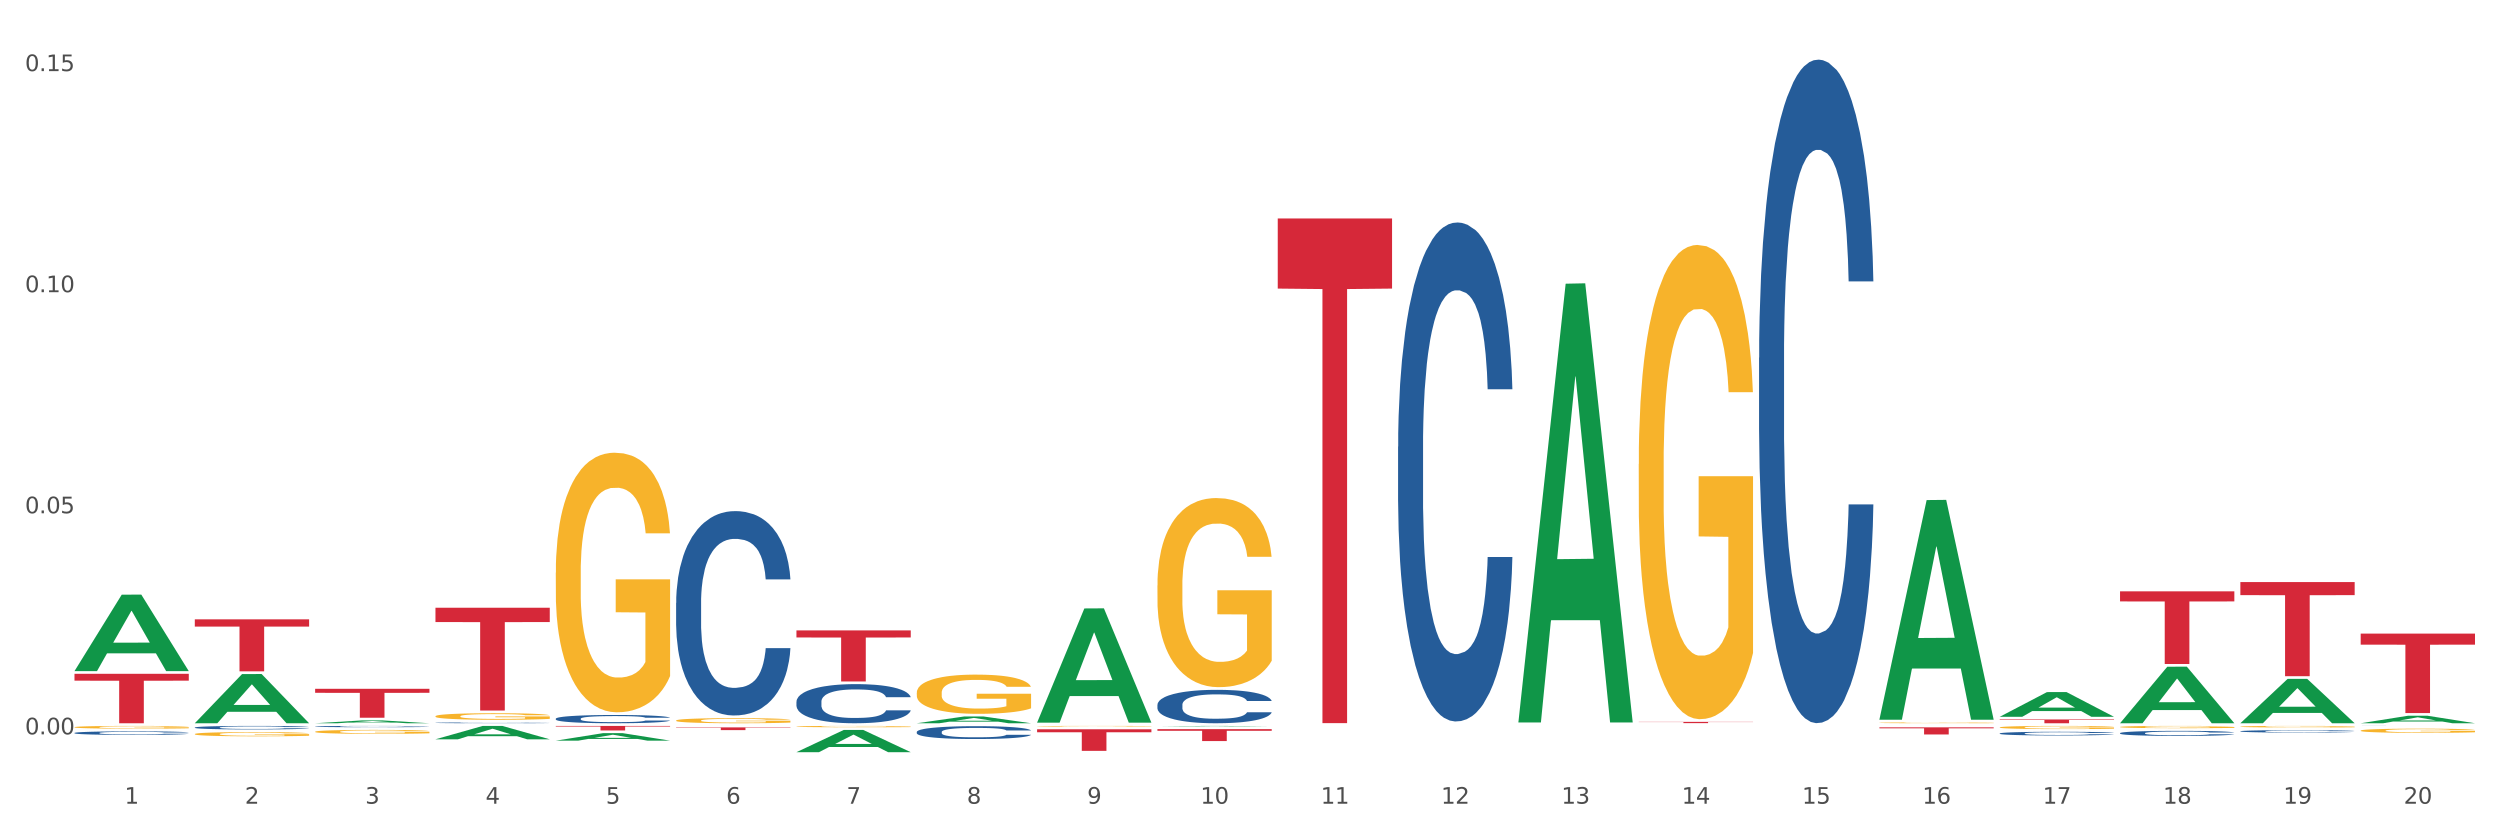 <?xml version="1.0" encoding="utf-8" standalone="no"?>
<!DOCTYPE svg PUBLIC "-//W3C//DTD SVG 1.1//EN"
  "http://www.w3.org/Graphics/SVG/1.1/DTD/svg11.dtd">
<svg xmlns:xlink="http://www.w3.org/1999/xlink" width="1080pt" height="360pt" viewBox="0 0 1080 360" xmlns="http://www.w3.org/2000/svg" version="1.1">
 <rect x="0" y="0" width="1080" height="360" fill="#333333" stroke="none"/>
 <defs>
  <style type="text/css">*{stroke-linejoin: round; stroke-linecap: butt}</style>
 </defs>
 <g id="figure_1">
  <g id="patch_1">
   <path d="M 0 360 
L 1080 360 
L 1080 0 
L 0 0 
z
" style="fill: #ffffff; stroke: #ffffff; stroke-linejoin: miter"/>
  </g>
  <g id="axes_1">
   <g id="matplotlib.axis_1">
    <g id="xtick_1">
     <g id="text_1">
      <!-- 1 -->
      <g style="fill: #4d4d4d" transform="translate(53.812 347.204) scale(0.096 -0.096)">
       <defs>
        <path id="DejaVuSans-31" d="M 794 531 
L 1825 531 
L 1825 4091 
L 703 3866 
L 703 4441 
L 1819 4666 
L 2450 4666 
L 2450 531 
L 3481 531 
L 3481 0 
L 794 0 
L 794 531 
z
" transform="scale(0.016)"/>
       </defs>
       <use xlink:href="#DejaVuSans-31"/>
      </g>
     </g>
    </g>
    <g id="xtick_2">
     <g id="text_2">
      <!-- 2 -->
      <g style="fill: #4d4d4d" transform="translate(105.793 347.204) scale(0.096 -0.096)">
       <defs>
        <path id="DejaVuSans-32" d="M 1228 531 
L 3431 531 
L 3431 0 
L 469 0 
L 469 531 
Q 828 903 1448 1529 
Q 2069 2156 2228 2338 
Q 2531 2678 2651 2914 
Q 2772 3150 2772 3378 
Q 2772 3750 2511 3984 
Q 2250 4219 1831 4219 
Q 1534 4219 1204 4116 
Q 875 4013 500 3803 
L 500 4441 
Q 881 4594 1212 4672 
Q 1544 4750 1819 4750 
Q 2544 4750 2975 4387 
Q 3406 4025 3406 3419 
Q 3406 3131 3298 2873 
Q 3191 2616 2906 2266 
Q 2828 2175 2409 1742 
Q 1991 1309 1228 531 
z
" transform="scale(0.016)"/>
       </defs>
       <use xlink:href="#DejaVuSans-32"/>
      </g>
     </g>
    </g>
    <g id="xtick_3">
     <g id="text_3">
      <!-- 3 -->
      <g style="fill: #4d4d4d" transform="translate(157.774 347.204) scale(0.096 -0.096)">
       <defs>
        <path id="DejaVuSans-33" d="M 2597 2516 
Q 3050 2419 3304 2112 
Q 3559 1806 3559 1356 
Q 3559 666 3084 287 
Q 2609 -91 1734 -91 
Q 1441 -91 1130 -33 
Q 819 25 488 141 
L 488 750 
Q 750 597 1062 519 
Q 1375 441 1716 441 
Q 2309 441 2620 675 
Q 2931 909 2931 1356 
Q 2931 1769 2642 2001 
Q 2353 2234 1838 2234 
L 1294 2234 
L 1294 2753 
L 1863 2753 
Q 2328 2753 2575 2939 
Q 2822 3125 2822 3475 
Q 2822 3834 2567 4026 
Q 2313 4219 1838 4219 
Q 1578 4219 1281 4162 
Q 984 4106 628 3988 
L 628 4550 
Q 988 4650 1302 4700 
Q 1616 4750 1894 4750 
Q 2613 4750 3031 4423 
Q 3450 4097 3450 3541 
Q 3450 3153 3228 2886 
Q 3006 2619 2597 2516 
z
" transform="scale(0.016)"/>
       </defs>
       <use xlink:href="#DejaVuSans-33"/>
      </g>
     </g>
    </g>
    <g id="xtick_4">
     <g id="text_4">
      <!-- 4 -->
      <g style="fill: #4d4d4d" transform="translate(209.756 347.204) scale(0.096 -0.096)">
       <defs>
        <path id="DejaVuSans-34" d="M 2419 4116 
L 825 1625 
L 2419 1625 
L 2419 4116 
z
M 2253 4666 
L 3047 4666 
L 3047 1625 
L 3713 1625 
L 3713 1100 
L 3047 1100 
L 3047 0 
L 2419 0 
L 2419 1100 
L 313 1100 
L 313 1709 
L 2253 4666 
z
" transform="scale(0.016)"/>
       </defs>
       <use xlink:href="#DejaVuSans-34"/>
      </g>
     </g>
    </g>
    <g id="xtick_5">
     <g id="text_5">
      <!-- 5 -->
      <g style="fill: #4d4d4d" transform="translate(261.737 347.204) scale(0.096 -0.096)">
       <defs>
        <path id="DejaVuSans-35" d="M 691 4666 
L 3169 4666 
L 3169 4134 
L 1269 4134 
L 1269 2991 
Q 1406 3038 1543 3061 
Q 1681 3084 1819 3084 
Q 2600 3084 3056 2656 
Q 3513 2228 3513 1497 
Q 3513 744 3044 326 
Q 2575 -91 1722 -91 
Q 1428 -91 1123 -41 
Q 819 9 494 109 
L 494 744 
Q 775 591 1075 516 
Q 1375 441 1709 441 
Q 2250 441 2565 725 
Q 2881 1009 2881 1497 
Q 2881 1984 2565 2268 
Q 2250 2553 1709 2553 
Q 1456 2553 1204 2497 
Q 953 2441 691 2322 
L 691 4666 
z
" transform="scale(0.016)"/>
       </defs>
       <use xlink:href="#DejaVuSans-35"/>
      </g>
     </g>
    </g>
    <g id="xtick_6">
     <g id="text_6">
      <!-- 6 -->
      <g style="fill: #4d4d4d" transform="translate(313.718 347.204) scale(0.096 -0.096)">
       <defs>
        <path id="DejaVuSans-36" d="M 2113 2584 
Q 1688 2584 1439 2293 
Q 1191 2003 1191 1497 
Q 1191 994 1439 701 
Q 1688 409 2113 409 
Q 2538 409 2786 701 
Q 3034 994 3034 1497 
Q 3034 2003 2786 2293 
Q 2538 2584 2113 2584 
z
M 3366 4563 
L 3366 3988 
Q 3128 4100 2886 4159 
Q 2644 4219 2406 4219 
Q 1781 4219 1451 3797 
Q 1122 3375 1075 2522 
Q 1259 2794 1537 2939 
Q 1816 3084 2150 3084 
Q 2853 3084 3261 2657 
Q 3669 2231 3669 1497 
Q 3669 778 3244 343 
Q 2819 -91 2113 -91 
Q 1303 -91 875 529 
Q 447 1150 447 2328 
Q 447 3434 972 4092 
Q 1497 4750 2381 4750 
Q 2619 4750 2861 4703 
Q 3103 4656 3366 4563 
z
" transform="scale(0.016)"/>
       </defs>
       <use xlink:href="#DejaVuSans-36"/>
      </g>
     </g>
    </g>
    <g id="xtick_7">
     <g id="text_7">
      <!-- 7 -->
      <g style="fill: #4d4d4d" transform="translate(365.699 347.204) scale(0.096 -0.096)">
       <defs>
        <path id="DejaVuSans-37" d="M 525 4666 
L 3525 4666 
L 3525 4397 
L 1831 0 
L 1172 0 
L 2766 4134 
L 525 4134 
L 525 4666 
z
" transform="scale(0.016)"/>
       </defs>
       <use xlink:href="#DejaVuSans-37"/>
      </g>
     </g>
    </g>
    <g id="xtick_8">
     <g id="text_8">
      <!-- 8 -->
      <g style="fill: #4d4d4d" transform="translate(417.68 347.204) scale(0.096 -0.096)">
       <defs>
        <path id="DejaVuSans-38" d="M 2034 2216 
Q 1584 2216 1326 1975 
Q 1069 1734 1069 1313 
Q 1069 891 1326 650 
Q 1584 409 2034 409 
Q 2484 409 2743 651 
Q 3003 894 3003 1313 
Q 3003 1734 2745 1975 
Q 2488 2216 2034 2216 
z
M 1403 2484 
Q 997 2584 770 2862 
Q 544 3141 544 3541 
Q 544 4100 942 4425 
Q 1341 4750 2034 4750 
Q 2731 4750 3128 4425 
Q 3525 4100 3525 3541 
Q 3525 3141 3298 2862 
Q 3072 2584 2669 2484 
Q 3125 2378 3379 2068 
Q 3634 1759 3634 1313 
Q 3634 634 3220 271 
Q 2806 -91 2034 -91 
Q 1263 -91 848 271 
Q 434 634 434 1313 
Q 434 1759 690 2068 
Q 947 2378 1403 2484 
z
M 1172 3481 
Q 1172 3119 1398 2916 
Q 1625 2713 2034 2713 
Q 2441 2713 2670 2916 
Q 2900 3119 2900 3481 
Q 2900 3844 2670 4047 
Q 2441 4250 2034 4250 
Q 1625 4250 1398 4047 
Q 1172 3844 1172 3481 
z
" transform="scale(0.016)"/>
       </defs>
       <use xlink:href="#DejaVuSans-38"/>
      </g>
     </g>
    </g>
    <g id="xtick_9">
     <g id="text_9">
      <!-- 9 -->
      <g style="fill: #4d4d4d" transform="translate(469.662 347.204) scale(0.096 -0.096)">
       <defs>
        <path id="DejaVuSans-39" d="M 703 97 
L 703 672 
Q 941 559 1184 500 
Q 1428 441 1663 441 
Q 2288 441 2617 861 
Q 2947 1281 2994 2138 
Q 2813 1869 2534 1725 
Q 2256 1581 1919 1581 
Q 1219 1581 811 2004 
Q 403 2428 403 3163 
Q 403 3881 828 4315 
Q 1253 4750 1959 4750 
Q 2769 4750 3195 4129 
Q 3622 3509 3622 2328 
Q 3622 1225 3098 567 
Q 2575 -91 1691 -91 
Q 1453 -91 1209 -44 
Q 966 3 703 97 
z
M 1959 2075 
Q 2384 2075 2632 2365 
Q 2881 2656 2881 3163 
Q 2881 3666 2632 3958 
Q 2384 4250 1959 4250 
Q 1534 4250 1286 3958 
Q 1038 3666 1038 3163 
Q 1038 2656 1286 2365 
Q 1534 2075 1959 2075 
z
" transform="scale(0.016)"/>
       </defs>
       <use xlink:href="#DejaVuSans-39"/>
      </g>
     </g>
    </g>
    <g id="xtick_10">
     <g id="text_10">
      <!-- 10 -->
      <g style="fill: #4d4d4d" transform="translate(518.589 347.204) scale(0.096 -0.096)">
       <defs>
        <path id="DejaVuSans-30" d="M 2034 4250 
Q 1547 4250 1301 3770 
Q 1056 3291 1056 2328 
Q 1056 1369 1301 889 
Q 1547 409 2034 409 
Q 2525 409 2770 889 
Q 3016 1369 3016 2328 
Q 3016 3291 2770 3770 
Q 2525 4250 2034 4250 
z
M 2034 4750 
Q 2819 4750 3233 4129 
Q 3647 3509 3647 2328 
Q 3647 1150 3233 529 
Q 2819 -91 2034 -91 
Q 1250 -91 836 529 
Q 422 1150 422 2328 
Q 422 3509 836 4129 
Q 1250 4750 2034 4750 
z
" transform="scale(0.016)"/>
       </defs>
       <use xlink:href="#DejaVuSans-31"/>
       <use xlink:href="#DejaVuSans-30" transform="translate(63.623 0)"/>
      </g>
     </g>
    </g>
    <g id="xtick_11">
     <g id="text_11">
      <!-- 11 -->
      <g style="fill: #4d4d4d" transform="translate(570.57 347.204) scale(0.096 -0.096)">
       <use xlink:href="#DejaVuSans-31"/>
       <use xlink:href="#DejaVuSans-31" transform="translate(63.623 0)"/>
      </g>
     </g>
    </g>
    <g id="xtick_12">
     <g id="text_12">
      <!-- 12 -->
      <g style="fill: #4d4d4d" transform="translate(622.551 347.204) scale(0.096 -0.096)">
       <use xlink:href="#DejaVuSans-31"/>
       <use xlink:href="#DejaVuSans-32" transform="translate(63.623 0)"/>
      </g>
     </g>
    </g>
    <g id="xtick_13">
     <g id="text_13">
      <!-- 13 -->
      <g style="fill: #4d4d4d" transform="translate(674.533 347.204) scale(0.096 -0.096)">
       <use xlink:href="#DejaVuSans-31"/>
       <use xlink:href="#DejaVuSans-33" transform="translate(63.623 0)"/>
      </g>
     </g>
    </g>
    <g id="xtick_14">
     <g id="text_14">
      <!-- 14 -->
      <g style="fill: #4d4d4d" transform="translate(726.514 347.204) scale(0.096 -0.096)">
       <use xlink:href="#DejaVuSans-31"/>
       <use xlink:href="#DejaVuSans-34" transform="translate(63.623 0)"/>
      </g>
     </g>
    </g>
    <g id="xtick_15">
     <g id="text_15">
      <!-- 15 -->
      <g style="fill: #4d4d4d" transform="translate(778.495 347.204) scale(0.096 -0.096)">
       <use xlink:href="#DejaVuSans-31"/>
       <use xlink:href="#DejaVuSans-35" transform="translate(63.623 0)"/>
      </g>
     </g>
    </g>
    <g id="xtick_16">
     <g id="text_16">
      <!-- 16 -->
      <g style="fill: #4d4d4d" transform="translate(830.476 347.204) scale(0.096 -0.096)">
       <use xlink:href="#DejaVuSans-31"/>
       <use xlink:href="#DejaVuSans-36" transform="translate(63.623 0)"/>
      </g>
     </g>
    </g>
    <g id="xtick_17">
     <g id="text_17">
      <!-- 17 -->
      <g style="fill: #4d4d4d" transform="translate(882.457 347.204) scale(0.096 -0.096)">
       <use xlink:href="#DejaVuSans-31"/>
       <use xlink:href="#DejaVuSans-37" transform="translate(63.623 0)"/>
      </g>
     </g>
    </g>
    <g id="xtick_18">
     <g id="text_18">
      <!-- 18 -->
      <g style="fill: #4d4d4d" transform="translate(934.439 347.204) scale(0.096 -0.096)">
       <use xlink:href="#DejaVuSans-31"/>
       <use xlink:href="#DejaVuSans-38" transform="translate(63.623 0)"/>
      </g>
     </g>
    </g>
    <g id="xtick_19">
     <g id="text_19">
      <!-- 19 -->
      <g style="fill: #4d4d4d" transform="translate(986.42 347.204) scale(0.096 -0.096)">
       <use xlink:href="#DejaVuSans-31"/>
       <use xlink:href="#DejaVuSans-39" transform="translate(63.623 0)"/>
      </g>
     </g>
    </g>
    <g id="xtick_20">
     <g id="text_20">
      <!-- 20 -->
      <g style="fill: #4d4d4d" transform="translate(1038.401 347.204) scale(0.096 -0.096)">
       <use xlink:href="#DejaVuSans-32"/>
       <use xlink:href="#DejaVuSans-30" transform="translate(63.623 0)"/>
      </g>
     </g>
    </g>
    <g id="xtick_21"/>
    <g id="xtick_22"/>
    <g id="xtick_23"/>
    <g id="xtick_24"/>
    <g id="xtick_25"/>
    <g id="xtick_26"/>
    <g id="xtick_27"/>
    <g id="xtick_28"/>
    <g id="xtick_29"/>
    <g id="xtick_30"/>
    <g id="xtick_31"/>
    <g id="xtick_32"/>
    <g id="xtick_33"/>
    <g id="xtick_34"/>
    <g id="xtick_35"/>
    <g id="xtick_36"/>
    <g id="xtick_37"/>
    <g id="xtick_38"/>
    <g id="xtick_39"/>
   </g>
   <g id="matplotlib.axis_2">
    <g id="ytick_1">
     <g id="text_21">
      <!-- 0.00 -->
      <g style="fill: #4d4d4d" transform="translate(10.8 317.244) scale(0.096 -0.096)">
       <defs>
        <path id="DejaVuSans-2e" d="M 684 794 
L 1344 794 
L 1344 0 
L 684 0 
L 684 794 
z
" transform="scale(0.016)"/>
       </defs>
       <use xlink:href="#DejaVuSans-30"/>
       <use xlink:href="#DejaVuSans-2e" transform="translate(63.623 0)"/>
       <use xlink:href="#DejaVuSans-30" transform="translate(95.41 0)"/>
       <use xlink:href="#DejaVuSans-30" transform="translate(159.033 0)"/>
      </g>
     </g>
    </g>
    <g id="ytick_2">
     <g id="text_22">
      <!-- 0.05 -->
      <g style="fill: #4d4d4d" transform="translate(10.8 221.737) scale(0.096 -0.096)">
       <use xlink:href="#DejaVuSans-30"/>
       <use xlink:href="#DejaVuSans-2e" transform="translate(63.623 0)"/>
       <use xlink:href="#DejaVuSans-30" transform="translate(95.41 0)"/>
       <use xlink:href="#DejaVuSans-35" transform="translate(159.033 0)"/>
      </g>
     </g>
    </g>
    <g id="ytick_3">
     <g id="text_23">
      <!-- 0.10 -->
      <g style="fill: #4d4d4d" transform="translate(10.8 126.231) scale(0.096 -0.096)">
       <use xlink:href="#DejaVuSans-30"/>
       <use xlink:href="#DejaVuSans-2e" transform="translate(63.623 0)"/>
       <use xlink:href="#DejaVuSans-31" transform="translate(95.41 0)"/>
       <use xlink:href="#DejaVuSans-30" transform="translate(159.033 0)"/>
      </g>
     </g>
    </g>
    <g id="ytick_4">
     <g id="text_24">
      <!-- 0.15 -->
      <g style="fill: #4d4d4d" transform="translate(10.8 30.724) scale(0.096 -0.096)">
       <use xlink:href="#DejaVuSans-30"/>
       <use xlink:href="#DejaVuSans-2e" transform="translate(63.623 0)"/>
       <use xlink:href="#DejaVuSans-31" transform="translate(95.41 0)"/>
       <use xlink:href="#DejaVuSans-35" transform="translate(159.033 0)"/>
      </g>
     </g>
    </g>
    <g id="ytick_5"/>
    <g id="ytick_6"/>
    <g id="ytick_7"/>
   </g>
   <g id="PolyCollection_1">
    <path d="M 32.175 289.874 
L 32.226 289.843 
L 52.59 256.897 
L 61.041 256.866 
L 81.557 289.936 
L 71.783 289.936 
L 67.353 282.235 
L 46.328 282.235 
L 46.175 282.359 
L 41.899 289.936 
L 32.175 289.936 
L 32.175 289.874 
L 48.975 277.639 
L 64.706 277.608 
L 56.917 263.914 
L 56.815 263.852 
L 56.713 263.946 
L 48.924 277.608 
L 48.975 277.639 
L 32.175 289.874 
z
" clip-path="url(#pb1fb22d89f)" style="fill: #109648"/>
    <path d="M 448.025 315.041 
L 497.407 315.041 
L 497.407 316.337 
L 477.982 316.346 
L 477.982 324.368 
L 467.333 324.368 
L 467.333 316.346 
L 448.025 316.337 
L 448.025 315.05 
L 448.025 315.041 
z
" clip-path="url(#pb1fb22d89f)" style="fill: #d62839"/>
    <path d="M 500.006 314.998 
L 549.388 314.998 
L 549.388 315.715 
L 529.963 315.72 
L 529.963 320.155 
L 519.314 320.155 
L 519.314 315.72 
L 500.006 315.715 
L 500.006 315.003 
L 500.006 314.998 
z
" clip-path="url(#pb1fb22d89f)" style="fill: #d62839"/>
    <path d="M 551.987 94.371 
L 601.369 94.371 
L 601.369 124.67 
L 581.944 124.875 
L 581.944 312.406 
L 571.295 312.406 
L 571.295 124.875 
L 551.987 124.67 
L 551.987 94.575 
L 551.987 94.371 
z
" clip-path="url(#pb1fb22d89f)" style="fill: #d62839"/>
    <path d="M 707.931 311.842 
L 757.313 311.842 
L 757.313 311.92 
L 737.888 311.921 
L 737.888 312.401 
L 727.239 312.401 
L 727.239 311.921 
L 707.931 311.92 
L 707.931 311.843 
L 707.931 311.842 
z
" clip-path="url(#pb1fb22d89f)" style="fill: #d62839"/>
    <path d="M 811.893 314.21 
L 861.275 314.21 
L 861.275 314.64 
L 841.85 314.642 
L 841.85 317.298 
L 831.201 317.298 
L 831.201 314.642 
L 811.893 314.64 
L 811.893 314.213 
L 811.893 314.21 
z
" clip-path="url(#pb1fb22d89f)" style="fill: #d62839"/>
    <path d="M 863.874 310.812 
L 913.256 310.812 
L 913.256 311.039 
L 893.831 311.041 
L 893.831 312.445 
L 883.182 312.445 
L 883.182 311.041 
L 863.874 311.039 
L 863.874 310.814 
L 863.874 310.812 
z
" clip-path="url(#pb1fb22d89f)" style="fill: #d62839"/>
    <path d="M 915.855 255.452 
L 965.238 255.452 
L 965.238 259.815 
L 945.812 259.844 
L 945.812 286.849 
L 935.164 286.849 
L 935.164 259.844 
L 915.855 259.815 
L 915.855 255.481 
L 915.855 255.452 
z
" clip-path="url(#pb1fb22d89f)" style="fill: #d62839"/>
    <path d="M 1019.818 273.711 
L 1069.2 273.711 
L 1069.2 278.483 
L 1049.775 278.516 
L 1049.775 308.051 
L 1039.126 308.051 
L 1039.126 278.516 
L 1019.818 278.483 
L 1019.818 273.744 
L 1019.818 273.711 
z
" clip-path="url(#pb1fb22d89f)" style="fill: #d62839"/>
    <path d="M 967.837 313.909 
L 967.895 313.909 
L 967.895 313.887 
L 968.012 313.867 
L 968.595 313.821 
L 969.469 313.783 
L 970.11 313.762 
L 970.752 313.746 
L 971.51 313.729 
L 972.443 313.712 
L 974.133 313.686 
L 975.183 313.673 
L 976.465 313.66 
L 978.798 313.64 
L 980.488 313.629 
L 982.237 313.62 
L 985.094 313.608 
L 986.96 313.603 
L 988.942 313.6 
L 991.333 313.597 
L 993.14 313.597 
L 997.104 313.599 
L 1000.486 313.604 
L 1002.118 313.608 
L 1004.217 313.616 
L 1005.325 313.621 
L 1007.132 313.631 
L 1008.998 313.644 
L 1010.281 313.655 
L 1012.205 313.676 
L 1013.662 313.697 
L 1015.003 313.723 
L 1015.703 313.741 
L 1016.228 313.757 
L 1016.694 313.777 
L 1017.16 313.807 
L 1006.666 313.807 
L 1006.258 313.785 
L 1005.617 313.765 
L 1004.684 313.745 
L 1003.868 313.733 
L 1002.468 313.717 
L 1001.186 313.707 
L 999.845 313.7 
L 998.212 313.694 
L 996.93 313.691 
L 995.122 313.688 
L 991.566 313.689 
L 989.175 313.694 
L 987.543 313.7 
L 986.493 313.705 
L 985.561 313.712 
L 984.511 313.72 
L 983.287 313.733 
L 982.412 313.745 
L 981.538 313.76 
L 980.838 313.775 
L 980.197 313.792 
L 979.672 313.811 
L 979.264 313.83 
L 978.914 313.853 
L 978.623 313.892 
L 978.623 313.977 
L 978.739 313.996 
L 979.031 314.021 
L 979.381 314.04 
L 979.964 314.063 
L 980.488 314.079 
L 981.479 314.101 
L 982.587 314.12 
L 983.462 314.131 
L 984.336 314.141 
L 985.852 314.155 
L 987.543 314.166 
L 989 314.173 
L 990.983 314.179 
L 992.324 314.181 
L 993.49 314.183 
L 996.347 314.183 
L 998.387 314.181 
L 1000.661 314.176 
L 1002.41 314.171 
L 1003.868 314.164 
L 1005.5 314.153 
L 1006.549 314.142 
L 1006.549 314.013 
L 993.723 314.013 
L 993.723 313.927 
L 1017.219 313.927 
L 1017.219 314.179 
L 1016.228 314.192 
L 1015.12 314.204 
L 1013.954 314.214 
L 1012.205 314.227 
L 1010.106 314.239 
L 1008.24 314.248 
L 1006.258 314.255 
L 1003.926 314.262 
L 1000.894 314.268 
L 999.028 314.271 
L 996.696 314.273 
L 993.956 314.273 
L 991.566 314.272 
L 989.234 314.269 
L 986.785 314.264 
L 984.395 314.255 
L 982.587 314.247 
L 980.78 314.238 
L 978.856 314.225 
L 977.34 314.212 
L 976.174 314.201 
L 974.891 314.187 
L 973.492 314.168 
L 972.443 314.152 
L 971.51 314.134 
L 970.519 314.112 
L 969.819 314.093 
L 969.119 314.069 
L 968.711 314.051 
L 968.245 314.023 
L 967.895 313.984 
L 967.837 313.909 
z
" clip-path="url(#pb1fb22d89f)" style="fill: #f7b32b"/>
    <path d="M 344.062 272.327 
L 393.444 272.327 
L 393.444 275.393 
L 374.019 275.413 
L 374.019 294.389 
L 363.37 294.389 
L 363.37 275.413 
L 344.062 275.393 
L 344.062 272.347 
L 344.062 272.327 
z
" clip-path="url(#pb1fb22d89f)" style="fill: #d62839"/>
    <path d="M 915.855 314.049 
L 915.914 314.048 
L 915.914 314.016 
L 916.03 313.988 
L 916.613 313.921 
L 917.488 313.866 
L 918.129 313.836 
L 918.771 313.812 
L 919.529 313.788 
L 920.461 313.763 
L 922.152 313.726 
L 923.202 313.708 
L 924.484 313.688 
L 926.816 313.659 
L 928.507 313.643 
L 930.256 313.63 
L 933.113 313.614 
L 934.979 313.607 
L 936.961 313.601 
L 939.351 313.598 
L 941.159 313.597 
L 945.123 313.599 
L 948.505 313.607 
L 950.137 313.614 
L 952.236 313.624 
L 953.344 313.632 
L 955.151 313.646 
L 957.017 313.665 
L 958.3 313.681 
L 960.224 313.711 
L 961.681 313.742 
L 963.022 313.779 
L 963.722 313.805 
L 964.246 313.829 
L 964.713 313.857 
L 965.179 313.901 
L 954.685 313.901 
L 954.277 313.869 
L 953.635 313.84 
L 952.703 313.811 
L 951.886 313.793 
L 950.487 313.771 
L 949.204 313.757 
L 947.863 313.746 
L 946.231 313.737 
L 944.948 313.733 
L 943.141 313.729 
L 939.585 313.73 
L 937.194 313.737 
L 935.562 313.746 
L 934.512 313.754 
L 933.579 313.763 
L 932.53 313.776 
L 931.306 313.794 
L 930.431 313.811 
L 929.557 313.833 
L 928.857 313.854 
L 928.216 313.879 
L 927.691 313.906 
L 927.283 313.934 
L 926.933 313.968 
L 926.641 314.024 
L 926.641 314.147 
L 926.758 314.174 
L 927.05 314.211 
L 927.399 314.239 
L 927.982 314.272 
L 928.507 314.294 
L 929.498 314.326 
L 930.606 314.353 
L 931.48 314.37 
L 932.355 314.384 
L 933.871 314.404 
L 935.562 314.42 
L 937.019 314.43 
L 939.002 314.439 
L 940.342 314.443 
L 941.509 314.444 
L 944.365 314.444 
L 946.406 314.442 
L 948.68 314.435 
L 950.429 314.427 
L 951.886 314.418 
L 953.519 314.401 
L 954.568 314.386 
L 954.568 314.199 
L 941.742 314.198 
L 941.742 314.074 
L 965.238 314.074 
L 965.238 314.439 
L 964.246 314.458 
L 963.139 314.475 
L 961.973 314.49 
L 960.224 314.509 
L 958.125 314.527 
L 956.259 314.539 
L 954.277 314.55 
L 951.945 314.56 
L 948.913 314.569 
L 947.047 314.572 
L 944.715 314.575 
L 941.975 314.576 
L 939.585 314.574 
L 937.252 314.57 
L 934.804 314.562 
L 932.413 314.55 
L 930.606 314.538 
L 928.799 314.524 
L 926.875 314.505 
L 925.359 314.487 
L 924.193 314.471 
L 922.91 314.451 
L 921.511 314.424 
L 920.461 314.4 
L 919.529 314.375 
L 918.537 314.342 
L 917.838 314.315 
L 917.138 314.28 
L 916.73 314.254 
L 916.264 314.214 
L 915.914 314.157 
L 915.855 314.049 
z
" clip-path="url(#pb1fb22d89f)" style="fill: #f7b32b"/>
    <path d="M 811.893 312.254 
L 811.951 312.254 
L 811.951 312.242 
L 812.068 312.232 
L 812.651 312.208 
L 813.526 312.188 
L 814.167 312.177 
L 814.808 312.168 
L 815.566 312.159 
L 816.499 312.15 
L 818.19 312.137 
L 819.239 312.13 
L 820.522 312.123 
L 822.854 312.113 
L 824.545 312.107 
L 826.294 312.102 
L 829.151 312.096 
L 831.016 312.094 
L 832.999 312.092 
L 835.389 312.09 
L 837.196 312.09 
L 841.161 312.091 
L 844.542 312.094 
L 846.175 312.096 
L 848.274 312.1 
L 849.381 312.103 
L 851.189 312.108 
L 853.055 312.115 
L 854.337 312.12 
L 856.261 312.131 
L 857.719 312.143 
L 859.06 312.156 
L 859.759 312.166 
L 860.284 312.174 
L 860.75 312.184 
L 861.217 312.2 
L 850.722 312.2 
L 850.314 312.189 
L 849.673 312.178 
L 848.74 312.168 
L 847.924 312.161 
L 846.525 312.153 
L 845.242 312.148 
L 843.901 312.144 
L 842.269 312.141 
L 840.986 312.139 
L 839.179 312.138 
L 835.622 312.138 
L 833.232 312.141 
L 831.599 312.144 
L 830.55 312.147 
L 829.617 312.15 
L 828.568 312.155 
L 827.343 312.162 
L 826.469 312.168 
L 825.594 312.176 
L 824.894 312.183 
L 824.253 312.192 
L 823.728 312.202 
L 823.32 312.212 
L 822.971 312.225 
L 822.679 312.245 
L 822.679 312.29 
L 822.796 312.3 
L 823.087 312.313 
L 823.437 312.323 
L 824.02 312.335 
L 824.545 312.343 
L 825.536 312.355 
L 826.644 312.365 
L 827.518 312.371 
L 828.393 312.376 
L 829.908 312.383 
L 831.599 312.389 
L 833.057 312.392 
L 835.039 312.396 
L 836.38 312.397 
L 837.546 312.398 
L 840.403 312.398 
L 842.444 312.397 
L 844.717 312.394 
L 846.466 312.391 
L 847.924 312.388 
L 849.556 312.382 
L 850.606 312.377 
L 850.606 312.309 
L 837.779 312.308 
L 837.779 312.263 
L 861.275 312.263 
L 861.275 312.396 
L 860.284 312.402 
L 859.176 312.409 
L 858.01 312.414 
L 856.261 312.421 
L 854.162 312.427 
L 852.297 312.432 
L 850.314 312.436 
L 847.982 312.439 
L 844.951 312.443 
L 843.085 312.444 
L 840.753 312.445 
L 838.013 312.445 
L 835.622 312.445 
L 833.29 312.443 
L 830.841 312.44 
L 828.451 312.436 
L 826.644 312.432 
L 824.836 312.426 
L 822.912 312.42 
L 821.396 312.413 
L 820.23 312.407 
L 818.948 312.4 
L 817.548 312.39 
L 816.499 312.381 
L 815.566 312.372 
L 814.575 312.361 
L 813.875 312.351 
L 813.176 312.338 
L 812.768 312.328 
L 812.301 312.314 
L 811.951 312.293 
L 811.893 312.254 
z
" clip-path="url(#pb1fb22d89f)" style="fill: #f7b32b"/>
    <path d="M 707.931 200.484 
L 707.989 200.297 
L 707.989 193.561 
L 708.106 187.761 
L 708.689 173.728 
L 709.563 162.127 
L 710.204 155.953 
L 710.846 150.901 
L 711.604 145.849 
L 712.537 140.61 
L 714.227 132.939 
L 715.277 129.009 
L 716.559 124.893 
L 718.891 118.906 
L 720.582 115.538 
L 722.331 112.731 
L 725.188 109.363 
L 727.054 107.866 
L 729.036 106.744 
L 731.427 105.995 
L 733.234 105.808 
L 737.198 106.369 
L 740.58 108.053 
L 742.212 109.363 
L 744.311 111.608 
L 745.419 113.105 
L 747.226 116.099 
L 749.092 120.028 
L 750.375 123.396 
L 752.299 129.758 
L 753.756 136.119 
L 755.097 143.978 
L 755.797 149.404 
L 756.322 154.456 
L 756.788 160.256 
L 757.254 169.425 
L 746.76 169.425 
L 746.352 162.876 
L 745.711 156.701 
L 744.778 150.714 
L 743.962 146.972 
L 742.562 142.294 
L 741.28 139.3 
L 739.939 137.055 
L 738.306 135.184 
L 737.024 134.248 
L 735.216 133.5 
L 731.66 133.687 
L 729.269 135.184 
L 727.637 137.055 
L 726.587 138.739 
L 725.655 140.61 
L 724.605 143.23 
L 723.381 147.159 
L 722.506 150.714 
L 721.632 155.204 
L 720.932 159.695 
L 720.291 164.934 
L 719.766 170.547 
L 719.358 176.348 
L 719.008 183.458 
L 718.717 195.245 
L 718.717 220.879 
L 718.833 226.68 
L 719.125 234.351 
L 719.475 240.151 
L 720.058 247.074 
L 720.582 251.752 
L 721.573 258.488 
L 722.681 264.101 
L 723.556 267.656 
L 724.43 270.65 
L 725.946 274.766 
L 727.637 278.134 
L 729.094 280.192 
L 731.077 282.063 
L 732.418 282.812 
L 733.584 283.186 
L 736.441 283.186 
L 738.481 282.625 
L 740.755 281.315 
L 742.504 279.631 
L 743.962 277.573 
L 745.594 274.205 
L 746.643 271.024 
L 746.643 231.919 
L 733.817 231.731 
L 733.817 205.723 
L 757.313 205.723 
L 757.313 282.063 
L 756.322 285.993 
L 755.214 289.548 
L 754.048 292.729 
L 752.299 296.658 
L 750.2 300.4 
L 748.334 303.02 
L 746.352 305.265 
L 744.02 307.323 
L 740.988 309.194 
L 739.122 309.942 
L 736.79 310.504 
L 734.05 310.691 
L 731.66 310.317 
L 729.328 309.381 
L 726.879 307.697 
L 724.489 305.265 
L 722.681 302.832 
L 720.874 299.839 
L 718.95 295.909 
L 717.434 292.167 
L 716.268 288.799 
L 714.985 284.496 
L 713.586 278.883 
L 712.537 273.831 
L 711.604 268.592 
L 710.613 261.856 
L 709.913 256.055 
L 709.213 248.758 
L 708.805 243.332 
L 708.339 234.912 
L 707.989 223.125 
L 707.931 200.484 
z
" clip-path="url(#pb1fb22d89f)" style="fill: #f7b32b"/>
    <path d="M 500.006 252.911 
L 500.064 252.837 
L 500.064 250.151 
L 500.181 247.838 
L 500.764 242.242 
L 501.638 237.616 
L 502.28 235.154 
L 502.921 233.139 
L 503.679 231.125 
L 504.612 229.036 
L 506.302 225.977 
L 507.352 224.41 
L 508.635 222.769 
L 510.967 220.381 
L 512.657 219.038 
L 514.407 217.919 
L 517.263 216.576 
L 519.129 215.979 
L 521.111 215.532 
L 523.502 215.233 
L 525.309 215.158 
L 529.274 215.382 
L 532.655 216.054 
L 534.288 216.576 
L 536.387 217.471 
L 537.494 218.068 
L 539.302 219.262 
L 541.167 220.829 
L 542.45 222.172 
L 544.374 224.709 
L 545.832 227.245 
L 547.172 230.379 
L 547.872 232.543 
L 548.397 234.557 
L 548.863 236.87 
L 549.33 240.526 
L 538.835 240.526 
L 538.427 237.915 
L 537.786 235.452 
L 536.853 233.065 
L 536.037 231.573 
L 534.637 229.707 
L 533.355 228.514 
L 532.014 227.618 
L 530.381 226.872 
L 529.099 226.499 
L 527.291 226.201 
L 523.735 226.275 
L 521.345 226.872 
L 519.712 227.618 
L 518.663 228.29 
L 517.73 229.036 
L 516.68 230.08 
L 515.456 231.647 
L 514.581 233.065 
L 513.707 234.856 
L 513.007 236.646 
L 512.366 238.735 
L 511.841 240.974 
L 511.433 243.286 
L 511.083 246.122 
L 510.792 250.822 
L 510.792 261.044 
L 510.908 263.357 
L 511.2 266.416 
L 511.55 268.729 
L 512.133 271.489 
L 512.657 273.354 
L 513.649 276.04 
L 514.756 278.279 
L 515.631 279.696 
L 516.505 280.89 
L 518.021 282.531 
L 519.712 283.874 
L 521.17 284.695 
L 523.152 285.441 
L 524.493 285.74 
L 525.659 285.889 
L 528.516 285.889 
L 530.556 285.665 
L 532.83 285.143 
L 534.579 284.471 
L 536.037 283.651 
L 537.669 282.308 
L 538.719 281.039 
L 538.719 265.446 
L 525.892 265.371 
L 525.892 255 
L 549.388 255 
L 549.388 285.441 
L 548.397 287.008 
L 547.289 288.426 
L 546.123 289.694 
L 544.374 291.261 
L 542.275 292.753 
L 540.409 293.797 
L 538.427 294.693 
L 536.095 295.514 
L 533.063 296.26 
L 531.198 296.558 
L 528.866 296.782 
L 526.125 296.857 
L 523.735 296.707 
L 521.403 296.334 
L 518.954 295.663 
L 516.564 294.693 
L 514.756 293.723 
L 512.949 292.529 
L 511.025 290.962 
L 509.509 289.47 
L 508.343 288.127 
L 507.06 286.411 
L 505.661 284.173 
L 504.612 282.158 
L 503.679 280.069 
L 502.688 277.383 
L 501.988 275.07 
L 501.288 272.161 
L 500.88 269.997 
L 500.414 266.639 
L 500.064 261.939 
L 500.006 252.911 
z
" clip-path="url(#pb1fb22d89f)" style="fill: #f7b32b"/>
    <path d="M 448.025 313.732 
L 448.083 313.732 
L 448.083 313.722 
L 448.2 313.714 
L 448.783 313.694 
L 449.657 313.677 
L 450.298 313.668 
L 450.94 313.661 
L 451.698 313.654 
L 452.631 313.647 
L 454.321 313.636 
L 455.371 313.63 
L 456.653 313.624 
L 458.985 313.615 
L 460.676 313.611 
L 462.425 313.607 
L 465.282 313.602 
L 467.148 313.6 
L 469.13 313.598 
L 471.52 313.597 
L 473.328 313.597 
L 477.292 313.597 
L 480.674 313.6 
L 482.306 313.602 
L 484.405 313.605 
L 485.513 313.607 
L 487.32 313.611 
L 489.186 313.617 
L 490.469 313.622 
L 492.393 313.631 
L 493.85 313.64 
L 495.191 313.651 
L 495.891 313.659 
L 496.416 313.666 
L 496.882 313.675 
L 497.348 313.688 
L 486.854 313.688 
L 486.446 313.678 
L 485.805 313.67 
L 484.872 313.661 
L 484.056 313.656 
L 482.656 313.649 
L 481.374 313.645 
L 480.033 313.641 
L 478.4 313.639 
L 477.118 313.637 
L 475.31 313.636 
L 471.754 313.637 
L 469.363 313.639 
L 467.731 313.641 
L 466.681 313.644 
L 465.749 313.647 
L 464.699 313.65 
L 463.475 313.656 
L 462.6 313.661 
L 461.726 313.667 
L 461.026 313.674 
L 460.385 313.681 
L 459.86 313.689 
L 459.452 313.698 
L 459.102 313.708 
L 458.811 313.725 
L 458.811 313.761 
L 458.927 313.77 
L 459.219 313.781 
L 459.569 313.789 
L 460.152 313.799 
L 460.676 313.806 
L 461.667 313.815 
L 462.775 313.823 
L 463.65 313.828 
L 464.524 313.833 
L 466.04 313.839 
L 467.731 313.843 
L 469.188 313.846 
L 471.171 313.849 
L 472.512 313.85 
L 473.678 313.851 
L 476.535 313.851 
L 478.575 313.85 
L 480.849 313.848 
L 482.598 313.846 
L 484.056 313.843 
L 485.688 313.838 
L 486.737 313.833 
L 486.737 313.777 
L 473.911 313.777 
L 473.911 313.74 
L 497.407 313.74 
L 497.407 313.849 
L 496.416 313.855 
L 495.308 313.86 
L 494.142 313.864 
L 492.393 313.87 
L 490.294 313.875 
L 488.428 313.879 
L 486.446 313.882 
L 484.114 313.885 
L 481.082 313.888 
L 479.216 313.889 
L 476.884 313.89 
L 474.144 313.89 
L 471.754 313.89 
L 469.422 313.888 
L 466.973 313.886 
L 464.583 313.882 
L 462.775 313.879 
L 460.968 313.875 
L 459.044 313.869 
L 457.528 313.864 
L 456.362 313.859 
L 455.079 313.853 
L 453.68 313.844 
L 452.631 313.837 
L 451.698 313.83 
L 450.707 313.82 
L 450.007 313.812 
L 449.307 313.801 
L 448.899 313.794 
L 448.433 313.782 
L 448.083 313.765 
L 448.025 313.732 
z
" clip-path="url(#pb1fb22d89f)" style="fill: #f7b32b"/>
    <path d="M 396.043 299.261 
L 396.102 299.245 
L 396.102 298.688 
L 396.218 298.208 
L 396.801 297.048 
L 397.676 296.089 
L 398.317 295.578 
L 398.959 295.161 
L 399.716 294.743 
L 400.649 294.31 
L 402.34 293.675 
L 403.39 293.35 
L 404.672 293.01 
L 407.004 292.515 
L 408.695 292.236 
L 410.444 292.004 
L 413.301 291.726 
L 415.167 291.602 
L 417.149 291.509 
L 419.539 291.447 
L 421.347 291.432 
L 425.311 291.478 
L 428.693 291.617 
L 430.325 291.726 
L 432.424 291.911 
L 433.532 292.035 
L 435.339 292.283 
L 437.205 292.608 
L 438.488 292.886 
L 440.412 293.412 
L 441.869 293.938 
L 443.21 294.588 
L 443.91 295.037 
L 444.434 295.454 
L 444.901 295.934 
L 445.367 296.692 
L 434.873 296.692 
L 434.465 296.151 
L 433.823 295.64 
L 432.891 295.145 
L 432.074 294.836 
L 430.675 294.449 
L 429.392 294.201 
L 428.051 294.016 
L 426.419 293.861 
L 425.136 293.783 
L 423.329 293.722 
L 419.773 293.737 
L 417.382 293.861 
L 415.75 294.016 
L 414.7 294.155 
L 413.767 294.31 
L 412.718 294.526 
L 411.494 294.851 
L 410.619 295.145 
L 409.744 295.516 
L 409.045 295.888 
L 408.404 296.321 
L 407.879 296.785 
L 407.471 297.265 
L 407.121 297.853 
L 406.829 298.827 
L 406.829 300.947 
L 406.946 301.427 
L 407.237 302.061 
L 407.587 302.541 
L 408.17 303.113 
L 408.695 303.5 
L 409.686 304.057 
L 410.794 304.521 
L 411.668 304.815 
L 412.543 305.063 
L 414.059 305.403 
L 415.75 305.681 
L 417.207 305.852 
L 419.189 306.006 
L 420.53 306.068 
L 421.696 306.099 
L 424.553 306.099 
L 426.594 306.053 
L 428.868 305.944 
L 430.617 305.805 
L 432.074 305.635 
L 433.707 305.357 
L 434.756 305.094 
L 434.756 301.86 
L 421.93 301.844 
L 421.93 299.694 
L 445.426 299.694 
L 445.426 306.006 
L 444.434 306.331 
L 443.327 306.625 
L 442.161 306.888 
L 440.412 307.213 
L 438.313 307.523 
L 436.447 307.739 
L 434.465 307.925 
L 432.133 308.095 
L 429.101 308.25 
L 427.235 308.312 
L 424.903 308.358 
L 422.163 308.374 
L 419.773 308.343 
L 417.44 308.265 
L 414.992 308.126 
L 412.601 307.925 
L 410.794 307.724 
L 408.987 307.476 
L 407.063 307.151 
L 405.547 306.842 
L 404.381 306.563 
L 403.098 306.207 
L 401.699 305.743 
L 400.649 305.326 
L 399.716 304.892 
L 398.725 304.335 
L 398.026 303.856 
L 397.326 303.252 
L 396.918 302.804 
L 396.452 302.107 
L 396.102 301.133 
L 396.043 299.261 
z
" clip-path="url(#pb1fb22d89f)" style="fill: #f7b32b"/>
    <path d="M 344.062 313.867 
L 344.121 313.867 
L 344.121 313.848 
L 344.237 313.831 
L 344.82 313.791 
L 345.695 313.758 
L 346.336 313.74 
L 346.977 313.726 
L 347.735 313.711 
L 348.668 313.696 
L 350.359 313.674 
L 351.408 313.663 
L 352.691 313.651 
L 355.023 313.634 
L 356.714 313.624 
L 358.463 313.616 
L 361.32 313.607 
L 363.185 313.603 
L 365.168 313.599 
L 367.558 313.597 
L 369.365 313.597 
L 373.33 313.598 
L 376.712 313.603 
L 378.344 313.607 
L 380.443 313.613 
L 381.551 313.618 
L 383.358 313.626 
L 385.224 313.637 
L 386.506 313.647 
L 388.43 313.665 
L 389.888 313.683 
L 391.229 313.706 
L 391.928 313.721 
L 392.453 313.736 
L 392.92 313.752 
L 393.386 313.779 
L 382.892 313.779 
L 382.484 313.76 
L 381.842 313.742 
L 380.909 313.725 
L 380.093 313.714 
L 378.694 313.701 
L 377.411 313.692 
L 376.07 313.686 
L 374.438 313.681 
L 373.155 313.678 
L 371.348 313.676 
L 367.791 313.676 
L 365.401 313.681 
L 363.768 313.686 
L 362.719 313.691 
L 361.786 313.696 
L 360.737 313.704 
L 359.512 313.715 
L 358.638 313.725 
L 357.763 313.738 
L 357.064 313.751 
L 356.422 313.766 
L 355.898 313.782 
L 355.489 313.798 
L 355.14 313.819 
L 354.848 313.852 
L 354.848 313.926 
L 354.965 313.942 
L 355.256 313.964 
L 355.606 313.981 
L 356.189 314.001 
L 356.714 314.014 
L 357.705 314.033 
L 358.813 314.049 
L 359.687 314.06 
L 360.562 314.068 
L 362.078 314.08 
L 363.768 314.09 
L 365.226 314.095 
L 367.208 314.101 
L 368.549 314.103 
L 369.715 314.104 
L 372.572 314.104 
L 374.613 314.102 
L 376.886 314.099 
L 378.636 314.094 
L 380.093 314.088 
L 381.726 314.078 
L 382.775 314.069 
L 382.775 313.957 
L 369.948 313.957 
L 369.948 313.882 
L 393.444 313.882 
L 393.444 314.101 
L 392.453 314.112 
L 391.345 314.122 
L 390.179 314.131 
L 388.43 314.142 
L 386.331 314.153 
L 384.466 314.161 
L 382.484 314.167 
L 380.151 314.173 
L 377.12 314.178 
L 375.254 314.18 
L 372.922 314.182 
L 370.182 314.183 
L 367.791 314.182 
L 365.459 314.179 
L 363.011 314.174 
L 360.62 314.167 
L 358.813 314.16 
L 357.005 314.152 
L 355.081 314.14 
L 353.566 314.13 
L 352.399 314.12 
L 351.117 314.108 
L 349.718 314.092 
L 348.668 314.077 
L 347.735 314.062 
L 346.744 314.043 
L 346.045 314.026 
L 345.345 314.005 
L 344.937 313.99 
L 344.47 313.966 
L 344.121 313.932 
L 344.062 313.867 
z
" clip-path="url(#pb1fb22d89f)" style="fill: #f7b32b"/>
    <path d="M 292.081 311.26 
L 292.139 311.258 
L 292.139 311.185 
L 292.256 311.123 
L 292.839 310.972 
L 293.713 310.847 
L 294.355 310.781 
L 294.996 310.726 
L 295.754 310.672 
L 296.687 310.616 
L 298.378 310.533 
L 299.427 310.491 
L 300.71 310.446 
L 303.042 310.382 
L 304.733 310.346 
L 306.482 310.316 
L 309.339 310.279 
L 311.204 310.263 
L 313.186 310.251 
L 315.577 310.243 
L 317.384 310.241 
L 321.349 310.247 
L 324.73 310.265 
L 326.363 310.279 
L 328.462 310.304 
L 329.569 310.32 
L 331.377 310.352 
L 333.243 310.394 
L 334.525 310.43 
L 336.449 310.499 
L 337.907 310.567 
L 339.248 310.652 
L 339.947 310.71 
L 340.472 310.765 
L 340.938 310.827 
L 341.405 310.926 
L 330.91 310.926 
L 330.502 310.855 
L 329.861 310.789 
L 328.928 310.724 
L 328.112 310.684 
L 326.713 310.634 
L 325.43 310.601 
L 324.089 310.577 
L 322.457 310.557 
L 321.174 310.547 
L 319.367 310.539 
L 315.81 310.541 
L 313.42 310.557 
L 311.787 310.577 
L 310.738 310.595 
L 309.805 310.616 
L 308.756 310.644 
L 307.531 310.686 
L 306.657 310.724 
L 305.782 310.773 
L 305.082 310.821 
L 304.441 310.877 
L 303.916 310.938 
L 303.508 311 
L 303.158 311.077 
L 302.867 311.203 
L 302.867 311.479 
L 302.984 311.542 
L 303.275 311.624 
L 303.625 311.686 
L 304.208 311.761 
L 304.733 311.811 
L 305.724 311.884 
L 306.832 311.944 
L 307.706 311.982 
L 308.581 312.015 
L 310.096 312.059 
L 311.787 312.095 
L 313.245 312.117 
L 315.227 312.137 
L 316.568 312.145 
L 317.734 312.149 
L 320.591 312.149 
L 322.631 312.143 
L 324.905 312.129 
L 326.654 312.111 
L 328.112 312.089 
L 329.744 312.053 
L 330.794 312.019 
L 330.794 311.598 
L 317.967 311.596 
L 317.967 311.316 
L 341.463 311.316 
L 341.463 312.137 
L 340.472 312.18 
L 339.364 312.218 
L 338.198 312.252 
L 336.449 312.294 
L 334.35 312.335 
L 332.485 312.363 
L 330.502 312.387 
L 328.17 312.409 
L 325.138 312.429 
L 323.273 312.437 
L 320.941 312.443 
L 318.2 312.445 
L 315.81 312.441 
L 313.478 312.431 
L 311.029 312.413 
L 308.639 312.387 
L 306.832 312.361 
L 305.024 312.329 
L 303.1 312.286 
L 301.584 312.246 
L 300.418 312.21 
L 299.136 312.164 
L 297.736 312.103 
L 296.687 312.049 
L 295.754 311.992 
L 294.763 311.92 
L 294.063 311.858 
L 293.364 311.779 
L 292.956 311.721 
L 292.489 311.63 
L 292.139 311.503 
L 292.081 311.26 
z
" clip-path="url(#pb1fb22d89f)" style="fill: #f7b32b"/>
    <path d="M 240.1 247.392 
L 240.158 247.29 
L 240.158 243.602 
L 240.275 240.427 
L 240.858 232.746 
L 241.732 226.396 
L 242.374 223.016 
L 243.015 220.251 
L 243.773 217.485 
L 244.706 214.618 
L 246.396 210.418 
L 247.446 208.268 
L 248.729 206.014 
L 251.061 202.737 
L 252.751 200.893 
L 254.501 199.357 
L 257.357 197.514 
L 259.223 196.694 
L 261.205 196.08 
L 263.596 195.67 
L 265.403 195.568 
L 269.368 195.875 
L 272.749 196.797 
L 274.382 197.514 
L 276.481 198.743 
L 277.588 199.562 
L 279.396 201.201 
L 281.261 203.352 
L 282.544 205.195 
L 284.468 208.677 
L 285.926 212.16 
L 287.266 216.461 
L 287.966 219.431 
L 288.491 222.197 
L 288.957 225.372 
L 289.424 230.39 
L 278.929 230.39 
L 278.521 226.806 
L 277.88 223.426 
L 276.947 220.148 
L 276.131 218.1 
L 274.731 215.539 
L 273.449 213.901 
L 272.108 212.672 
L 270.475 211.647 
L 269.193 211.135 
L 267.385 210.726 
L 263.829 210.828 
L 261.438 211.647 
L 259.806 212.672 
L 258.757 213.593 
L 257.824 214.618 
L 256.774 216.052 
L 255.55 218.202 
L 254.675 220.148 
L 253.801 222.606 
L 253.101 225.064 
L 252.46 227.932 
L 251.935 231.005 
L 251.527 234.18 
L 251.177 238.072 
L 250.886 244.524 
L 250.886 258.556 
L 251.002 261.731 
L 251.294 265.93 
L 251.644 269.105 
L 252.227 272.894 
L 252.751 275.455 
L 253.743 279.142 
L 254.85 282.215 
L 255.725 284.161 
L 256.599 285.799 
L 258.115 288.053 
L 259.806 289.896 
L 261.264 291.023 
L 263.246 292.047 
L 264.587 292.457 
L 265.753 292.661 
L 268.61 292.661 
L 270.65 292.354 
L 272.924 291.637 
L 274.673 290.715 
L 276.131 289.589 
L 277.763 287.745 
L 278.813 286.004 
L 278.813 264.598 
L 265.986 264.496 
L 265.986 250.26 
L 289.482 250.26 
L 289.482 292.047 
L 288.491 294.198 
L 287.383 296.144 
L 286.217 297.885 
L 284.468 300.036 
L 282.369 302.084 
L 280.503 303.518 
L 278.521 304.747 
L 276.189 305.874 
L 273.157 306.898 
L 271.292 307.307 
L 268.96 307.615 
L 266.219 307.717 
L 263.829 307.512 
L 261.497 307 
L 259.048 306.078 
L 256.658 304.747 
L 254.85 303.416 
L 253.043 301.777 
L 251.119 299.626 
L 249.603 297.578 
L 248.437 295.734 
L 247.154 293.378 
L 245.755 290.306 
L 244.706 287.54 
L 243.773 284.673 
L 242.782 280.986 
L 242.082 277.811 
L 241.382 273.816 
L 240.974 270.846 
L 240.508 266.237 
L 240.158 259.785 
L 240.1 247.392 
z
" clip-path="url(#pb1fb22d89f)" style="fill: #f7b32b"/>
    <path d="M 188.119 309.424 
L 188.177 309.421 
L 188.177 309.328 
L 188.294 309.248 
L 188.877 309.054 
L 189.751 308.894 
L 190.392 308.809 
L 191.034 308.739 
L 191.792 308.669 
L 192.725 308.597 
L 194.415 308.491 
L 195.465 308.436 
L 196.747 308.379 
L 199.079 308.297 
L 200.77 308.25 
L 202.519 308.211 
L 205.376 308.165 
L 207.242 308.144 
L 209.224 308.129 
L 211.614 308.118 
L 213.422 308.116 
L 217.386 308.124 
L 220.768 308.147 
L 222.4 308.165 
L 224.499 308.196 
L 225.607 308.217 
L 227.414 308.258 
L 229.28 308.312 
L 230.563 308.359 
L 232.487 308.447 
L 233.944 308.535 
L 235.285 308.643 
L 235.985 308.718 
L 236.51 308.788 
L 236.976 308.868 
L 237.442 308.995 
L 226.948 308.995 
L 226.54 308.904 
L 225.899 308.819 
L 224.966 308.736 
L 224.149 308.684 
L 222.75 308.62 
L 221.468 308.579 
L 220.127 308.548 
L 218.494 308.522 
L 217.212 308.509 
L 215.404 308.498 
L 211.848 308.501 
L 209.457 308.522 
L 207.825 308.548 
L 206.775 308.571 
L 205.843 308.597 
L 204.793 308.633 
L 203.569 308.687 
L 202.694 308.736 
L 201.82 308.798 
L 201.12 308.86 
L 200.479 308.933 
L 199.954 309.01 
L 199.546 309.09 
L 199.196 309.188 
L 198.905 309.351 
L 198.905 309.705 
L 199.021 309.786 
L 199.313 309.892 
L 199.662 309.972 
L 200.246 310.067 
L 200.77 310.132 
L 201.761 310.225 
L 202.869 310.302 
L 203.744 310.352 
L 204.618 310.393 
L 206.134 310.45 
L 207.825 310.496 
L 209.282 310.525 
L 211.265 310.551 
L 212.606 310.561 
L 213.772 310.566 
L 216.628 310.566 
L 218.669 310.558 
L 220.943 310.54 
L 222.692 310.517 
L 224.149 310.489 
L 225.782 310.442 
L 226.831 310.398 
L 226.831 309.858 
L 214.005 309.855 
L 214.005 309.496 
L 237.501 309.496 
L 237.501 310.551 
L 236.51 310.605 
L 235.402 310.654 
L 234.236 310.698 
L 232.487 310.752 
L 230.388 310.804 
L 228.522 310.84 
L 226.54 310.871 
L 224.208 310.9 
L 221.176 310.925 
L 219.31 310.936 
L 216.978 310.943 
L 214.238 310.946 
L 211.848 310.941 
L 209.516 310.928 
L 207.067 310.905 
L 204.676 310.871 
L 202.869 310.838 
L 201.062 310.796 
L 199.138 310.742 
L 197.622 310.69 
L 196.456 310.644 
L 195.173 310.584 
L 193.774 310.507 
L 192.725 310.437 
L 191.792 310.365 
L 190.801 310.271 
L 190.101 310.191 
L 189.401 310.091 
L 188.993 310.016 
L 188.527 309.899 
L 188.177 309.736 
L 188.119 309.424 
z
" clip-path="url(#pb1fb22d89f)" style="fill: #f7b32b"/>
    <path d="M 863.874 314.232 
L 863.933 314.231 
L 863.933 314.185 
L 864.049 314.147 
L 864.632 314.052 
L 865.507 313.975 
L 866.148 313.933 
L 866.789 313.899 
L 867.547 313.865 
L 868.48 313.83 
L 870.171 313.779 
L 871.22 313.752 
L 872.503 313.725 
L 874.835 313.685 
L 876.526 313.662 
L 878.275 313.643 
L 881.132 313.621 
L 882.997 313.61 
L 884.98 313.603 
L 887.37 313.598 
L 889.177 313.597 
L 893.142 313.6 
L 896.524 313.612 
L 898.156 313.621 
L 900.255 313.636 
L 901.363 313.646 
L 903.17 313.666 
L 905.036 313.692 
L 906.318 313.715 
L 908.242 313.757 
L 909.7 313.8 
L 911.041 313.853 
L 911.741 313.889 
L 912.265 313.923 
L 912.732 313.962 
L 913.198 314.023 
L 902.704 314.023 
L 902.296 313.98 
L 901.654 313.938 
L 900.721 313.898 
L 899.905 313.873 
L 898.506 313.841 
L 897.223 313.821 
L 895.882 313.806 
L 894.25 313.794 
L 892.967 313.787 
L 891.16 313.782 
L 887.603 313.784 
L 885.213 313.794 
L 883.58 313.806 
L 882.531 313.818 
L 881.598 313.83 
L 880.549 313.848 
L 879.324 313.874 
L 878.45 313.898 
L 877.575 313.928 
L 876.876 313.958 
L 876.234 313.993 
L 875.71 314.031 
L 875.302 314.07 
L 874.952 314.118 
L 874.66 314.197 
L 874.66 314.369 
L 874.777 314.408 
L 875.068 314.459 
L 875.418 314.498 
L 876.001 314.544 
L 876.526 314.576 
L 877.517 314.621 
L 878.625 314.659 
L 879.499 314.683 
L 880.374 314.703 
L 881.89 314.73 
L 883.58 314.753 
L 885.038 314.767 
L 887.02 314.779 
L 888.361 314.784 
L 889.527 314.787 
L 892.384 314.787 
L 894.425 314.783 
L 896.699 314.774 
L 898.448 314.763 
L 899.905 314.749 
L 901.538 314.727 
L 902.587 314.705 
L 902.587 314.443 
L 889.761 314.442 
L 889.761 314.267 
L 913.256 314.267 
L 913.256 314.779 
L 912.265 314.806 
L 911.158 314.829 
L 909.991 314.851 
L 908.242 314.877 
L 906.143 314.902 
L 904.278 314.92 
L 902.296 314.935 
L 899.963 314.949 
L 896.932 314.961 
L 895.066 314.966 
L 892.734 314.97 
L 889.994 314.971 
L 887.603 314.969 
L 885.271 314.963 
L 882.823 314.951 
L 880.432 314.935 
L 878.625 314.919 
L 876.817 314.898 
L 874.893 314.872 
L 873.378 314.847 
L 872.211 314.824 
L 870.929 314.796 
L 869.53 314.758 
L 868.48 314.724 
L 867.547 314.689 
L 866.556 314.644 
L 865.857 314.605 
L 865.157 314.556 
L 864.749 314.519 
L 864.282 314.463 
L 863.933 314.384 
L 863.874 314.232 
z
" clip-path="url(#pb1fb22d89f)" style="fill: #f7b32b"/>
    <path d="M 136.137 316.103 
L 136.196 316.102 
L 136.196 316.046 
L 136.312 315.997 
L 136.895 315.881 
L 137.77 315.784 
L 138.411 315.733 
L 139.053 315.69 
L 139.81 315.648 
L 140.743 315.605 
L 142.434 315.541 
L 143.484 315.508 
L 144.766 315.474 
L 147.098 315.424 
L 148.789 315.396 
L 150.538 315.373 
L 153.395 315.344 
L 155.261 315.332 
L 157.243 315.323 
L 159.633 315.316 
L 161.441 315.315 
L 165.405 315.32 
L 168.787 315.334 
L 170.419 315.344 
L 172.518 315.363 
L 173.626 315.376 
L 175.433 315.401 
L 177.299 315.433 
L 178.582 315.461 
L 180.506 315.514 
L 181.963 315.567 
L 183.304 315.633 
L 184.004 315.678 
L 184.528 315.72 
L 184.995 315.768 
L 185.461 315.845 
L 174.967 315.845 
L 174.559 315.79 
L 173.917 315.739 
L 172.985 315.689 
L 172.168 315.658 
L 170.769 315.619 
L 169.486 315.594 
L 168.145 315.575 
L 166.513 315.56 
L 165.23 315.552 
L 163.423 315.545 
L 159.866 315.547 
L 157.476 315.56 
L 155.844 315.575 
L 154.794 315.589 
L 153.861 315.605 
L 152.812 315.627 
L 151.588 315.659 
L 150.713 315.689 
L 149.838 315.726 
L 149.139 315.764 
L 148.498 315.807 
L 147.973 315.854 
L 147.565 315.902 
L 147.215 315.962 
L 146.923 316.06 
L 146.923 316.273 
L 147.04 316.322 
L 147.331 316.386 
L 147.681 316.434 
L 148.264 316.492 
L 148.789 316.53 
L 149.78 316.587 
L 150.888 316.633 
L 151.762 316.663 
L 152.637 316.688 
L 154.153 316.722 
L 155.844 316.75 
L 157.301 316.767 
L 159.283 316.783 
L 160.624 316.789 
L 161.79 316.792 
L 164.647 316.792 
L 166.688 316.788 
L 168.962 316.777 
L 170.711 316.763 
L 172.168 316.746 
L 173.801 316.717 
L 174.85 316.691 
L 174.85 316.365 
L 162.024 316.364 
L 162.024 316.147 
L 185.52 316.147 
L 185.52 316.783 
L 184.528 316.816 
L 183.421 316.845 
L 182.255 316.872 
L 180.506 316.905 
L 178.407 316.936 
L 176.541 316.958 
L 174.559 316.976 
L 172.227 316.993 
L 169.195 317.009 
L 167.329 317.015 
L 164.997 317.02 
L 162.257 317.021 
L 159.866 317.018 
L 157.534 317.01 
L 155.086 316.996 
L 152.695 316.976 
L 150.888 316.956 
L 149.081 316.931 
L 147.157 316.898 
L 145.641 316.867 
L 144.475 316.839 
L 143.192 316.803 
L 141.793 316.756 
L 140.743 316.714 
L 139.81 316.671 
L 138.819 316.615 
L 138.12 316.566 
L 137.42 316.506 
L 137.012 316.46 
L 136.546 316.39 
L 136.196 316.292 
L 136.137 316.103 
z
" clip-path="url(#pb1fb22d89f)" style="fill: #f7b32b"/>
    <path d="M 292.081 314.23 
L 341.463 314.23 
L 341.463 314.394 
L 322.038 314.395 
L 322.038 315.407 
L 311.389 315.407 
L 311.389 314.395 
L 292.081 314.394 
L 292.081 314.232 
L 292.081 314.23 
z
" clip-path="url(#pb1fb22d89f)" style="fill: #d62839"/>
    <path d="M 188.119 262.549 
L 237.501 262.549 
L 237.501 268.722 
L 218.076 268.763 
L 218.076 306.965 
L 207.427 306.965 
L 207.427 268.763 
L 188.119 268.722 
L 188.119 262.591 
L 188.119 262.549 
z
" clip-path="url(#pb1fb22d89f)" style="fill: #d62839"/>
    <path d="M 1019.818 313.612 
L 1019.876 313.612 
L 1019.876 313.611 
L 1020.051 313.61 
L 1020.693 313.607 
L 1021.511 313.606 
L 1022.912 313.604 
L 1023.67 313.603 
L 1024.663 313.602 
L 1026.706 313.601 
L 1029.041 313.6 
L 1030.675 313.599 
L 1031.901 313.599 
L 1034.644 313.598 
L 1036.22 313.597 
L 1037.855 313.597 
L 1039.256 313.597 
L 1041.59 313.597 
L 1043.458 313.597 
L 1045.618 313.597 
L 1047.427 313.597 
L 1049.821 313.597 
L 1053.323 313.597 
L 1054.666 313.597 
L 1056.475 313.598 
L 1058.343 313.598 
L 1059.861 313.599 
L 1061.612 313.599 
L 1063.421 313.6 
L 1065.172 313.602 
L 1066.398 313.603 
L 1067.39 313.604 
L 1068.266 313.605 
L 1068.908 313.607 
L 1069.2 313.608 
L 1058.518 313.608 
L 1058.226 313.607 
L 1057.642 313.605 
L 1057.059 313.605 
L 1056.417 313.604 
L 1055.424 313.603 
L 1054.549 313.603 
L 1053.09 313.602 
L 1051.747 313.602 
L 1050.638 313.602 
L 1049.295 313.601 
L 1046.435 313.601 
L 1044.392 313.601 
L 1043.108 313.601 
L 1041.532 313.601 
L 1040.189 313.602 
L 1038.613 313.602 
L 1037.388 313.602 
L 1036.162 313.603 
L 1035.461 313.603 
L 1034.411 313.604 
L 1033.71 313.604 
L 1032.776 313.605 
L 1032.251 313.606 
L 1031.317 313.608 
L 1030.908 313.609 
L 1030.733 313.61 
L 1030.617 313.611 
L 1030.617 313.616 
L 1030.967 313.618 
L 1031.259 313.619 
L 1031.726 313.62 
L 1032.601 313.621 
L 1033.885 313.622 
L 1035.228 313.623 
L 1036.337 313.624 
L 1037.388 313.624 
L 1038.438 313.625 
L 1039.722 313.625 
L 1040.773 313.625 
L 1042.349 313.625 
L 1044.217 313.626 
L 1045.676 313.626 
L 1048.653 313.625 
L 1049.996 313.625 
L 1051.28 313.625 
L 1052.681 313.625 
L 1053.79 313.624 
L 1054.432 313.624 
L 1055.483 313.623 
L 1056.3 313.623 
L 1057 313.622 
L 1057.467 313.622 
L 1057.993 313.621 
L 1058.401 313.62 
L 1058.518 313.619 
L 1069.2 313.619 
L 1068.967 313.62 
L 1068.558 313.621 
L 1067.741 313.623 
L 1067.099 313.623 
L 1066.106 313.624 
L 1065.056 313.625 
L 1063.596 313.626 
L 1062.254 313.627 
L 1060.853 313.628 
L 1059.335 313.628 
L 1056.592 313.629 
L 1055.599 313.629 
L 1053.498 313.629 
L 1051.864 313.63 
L 1049.47 313.63 
L 1047.019 313.63 
L 1044.451 313.63 
L 1042.174 313.63 
L 1039.664 313.63 
L 1038.088 313.63 
L 1036.337 313.629 
L 1034.294 313.629 
L 1032.368 313.628 
L 1030.558 313.628 
L 1028.865 313.627 
L 1027.289 313.626 
L 1025.246 313.625 
L 1023.729 313.624 
L 1022.62 313.623 
L 1021.861 313.621 
L 1021.102 313.62 
L 1020.693 313.619 
L 1020.051 313.617 
L 1019.818 313.615 
L 1019.818 313.612 
z
" clip-path="url(#pb1fb22d89f)" style="fill: #255c99"/>
    <path d="M 967.837 315.894 
L 967.895 315.893 
L 967.895 315.867 
L 968.07 315.83 
L 968.712 315.764 
L 969.529 315.713 
L 970.93 315.654 
L 971.689 315.629 
L 972.681 315.601 
L 974.724 315.556 
L 977.059 315.518 
L 978.694 315.497 
L 979.92 315.484 
L 982.663 315.46 
L 984.239 315.45 
L 985.873 315.441 
L 987.274 315.435 
L 989.609 315.429 
L 991.477 315.426 
L 993.637 315.425 
L 995.446 315.426 
L 997.84 315.43 
L 1001.342 315.441 
L 1002.684 315.448 
L 1004.494 315.459 
L 1006.362 315.474 
L 1007.879 315.49 
L 1009.631 315.512 
L 1011.44 315.54 
L 1013.191 315.577 
L 1014.417 315.61 
L 1015.409 315.645 
L 1016.285 315.688 
L 1016.927 315.735 
L 1017.219 315.774 
L 1006.537 315.774 
L 1006.245 315.739 
L 1005.661 315.701 
L 1005.078 315.675 
L 1004.435 315.654 
L 1003.443 315.63 
L 1002.568 315.615 
L 1001.108 315.597 
L 999.766 315.585 
L 998.657 315.578 
L 997.314 315.573 
L 994.454 315.567 
L 992.411 315.567 
L 991.127 315.569 
L 989.551 315.574 
L 988.208 315.58 
L 986.632 315.592 
L 985.406 315.604 
L 984.181 315.62 
L 983.48 315.632 
L 982.429 315.653 
L 981.729 315.67 
L 980.795 315.7 
L 980.27 315.721 
L 979.336 315.775 
L 978.927 315.815 
L 978.752 315.843 
L 978.635 315.873 
L 978.635 316.022 
L 978.986 316.089 
L 979.277 316.118 
L 979.744 316.15 
L 980.62 316.192 
L 981.904 316.233 
L 983.247 316.263 
L 984.356 316.281 
L 985.406 316.294 
L 986.457 316.305 
L 987.741 316.314 
L 988.792 316.32 
L 990.368 316.326 
L 992.236 316.329 
L 993.695 316.329 
L 996.672 316.324 
L 998.015 316.319 
L 999.299 316.312 
L 1000.7 316.302 
L 1001.809 316.29 
L 1002.451 316.282 
L 1003.502 316.264 
L 1004.319 316.245 
L 1005.019 316.223 
L 1005.486 316.204 
L 1006.012 316.175 
L 1006.42 316.142 
L 1006.537 316.125 
L 1017.219 316.125 
L 1016.985 316.16 
L 1016.577 316.193 
L 1015.76 316.238 
L 1015.117 316.264 
L 1014.125 316.295 
L 1013.074 316.322 
L 1011.615 316.352 
L 1010.273 316.373 
L 1008.872 316.393 
L 1007.354 316.41 
L 1004.611 316.434 
L 1003.618 316.44 
L 1001.517 316.452 
L 999.883 316.458 
L 997.489 316.465 
L 995.038 316.469 
L 992.469 316.47 
L 990.193 316.468 
L 987.683 316.462 
L 986.107 316.456 
L 984.356 316.448 
L 982.313 316.435 
L 980.386 316.418 
L 978.577 316.399 
L 976.884 316.377 
L 975.308 316.352 
L 973.265 316.311 
L 971.748 316.271 
L 970.638 316.234 
L 969.88 316.203 
L 969.121 316.163 
L 968.712 316.135 
L 968.07 316.068 
L 967.837 316.006 
L 967.837 315.894 
z
" clip-path="url(#pb1fb22d89f)" style="fill: #255c99"/>
    <path d="M 915.855 316.71 
L 915.914 316.708 
L 915.914 316.652 
L 916.089 316.576 
L 916.731 316.436 
L 917.548 316.33 
L 918.949 316.206 
L 919.708 316.155 
L 920.7 316.097 
L 922.743 316.003 
L 925.078 315.923 
L 926.713 315.879 
L 927.938 315.851 
L 930.682 315.801 
L 932.258 315.779 
L 933.892 315.761 
L 935.293 315.749 
L 937.628 315.735 
L 939.496 315.729 
L 941.656 315.727 
L 943.465 315.729 
L 945.858 315.737 
L 949.361 315.761 
L 950.703 315.775 
L 952.513 315.799 
L 954.381 315.831 
L 955.898 315.863 
L 957.649 315.909 
L 959.459 315.969 
L 961.21 316.045 
L 962.436 316.115 
L 963.428 316.189 
L 964.304 316.278 
L 964.946 316.376 
L 965.238 316.458 
L 954.556 316.458 
L 954.264 316.384 
L 953.68 316.304 
L 953.096 316.25 
L 952.454 316.206 
L 951.462 316.157 
L 950.586 316.125 
L 949.127 316.087 
L 947.785 316.063 
L 946.676 316.049 
L 945.333 316.037 
L 942.473 316.025 
L 940.43 316.025 
L 939.146 316.029 
L 937.57 316.039 
L 936.227 316.053 
L 934.651 316.077 
L 933.425 316.103 
L 932.199 316.137 
L 931.499 316.161 
L 930.448 316.204 
L 929.748 316.24 
L 928.814 316.302 
L 928.289 316.346 
L 927.355 316.46 
L 926.946 316.544 
L 926.771 316.602 
L 926.654 316.666 
L 926.654 316.977 
L 927.004 317.117 
L 927.296 317.177 
L 927.763 317.245 
L 928.639 317.333 
L 929.923 317.419 
L 931.265 317.481 
L 932.375 317.519 
L 933.425 317.546 
L 934.476 317.568 
L 935.76 317.588 
L 936.811 317.6 
L 938.387 317.612 
L 940.255 317.618 
L 941.714 317.618 
L 944.691 317.608 
L 946.033 317.598 
L 947.318 317.584 
L 948.719 317.562 
L 949.828 317.539 
L 950.47 317.521 
L 951.52 317.483 
L 952.338 317.443 
L 953.038 317.397 
L 953.505 317.357 
L 954.03 317.297 
L 954.439 317.229 
L 954.556 317.193 
L 965.238 317.193 
L 965.004 317.265 
L 964.596 317.335 
L 963.778 317.429 
L 963.136 317.483 
L 962.144 317.548 
L 961.093 317.604 
L 959.634 317.666 
L 958.291 317.712 
L 956.89 317.752 
L 955.373 317.788 
L 952.629 317.838 
L 951.637 317.852 
L 949.536 317.876 
L 947.901 317.89 
L 945.508 317.904 
L 943.056 317.912 
L 940.488 317.914 
L 938.212 317.91 
L 935.702 317.898 
L 934.126 317.886 
L 932.375 317.868 
L 930.332 317.84 
L 928.405 317.806 
L 926.596 317.766 
L 924.903 317.72 
L 923.327 317.668 
L 921.284 317.582 
L 919.766 317.499 
L 918.657 317.421 
L 917.898 317.355 
L 917.14 317.271 
L 916.731 317.213 
L 916.089 317.073 
L 915.855 316.943 
L 915.855 316.71 
z
" clip-path="url(#pb1fb22d89f)" style="fill: #255c99"/>
    <path d="M 863.874 316.842 
L 863.933 316.841 
L 863.933 316.8 
L 864.108 316.744 
L 864.75 316.642 
L 865.567 316.564 
L 866.968 316.474 
L 867.727 316.436 
L 868.719 316.393 
L 870.762 316.324 
L 873.097 316.266 
L 874.731 316.234 
L 875.957 316.213 
L 878.701 316.177 
L 880.277 316.161 
L 881.911 316.148 
L 883.312 316.139 
L 885.647 316.128 
L 887.515 316.124 
L 889.674 316.123 
L 891.484 316.124 
L 893.877 316.13 
L 897.379 316.148 
L 898.722 316.158 
L 900.531 316.175 
L 902.399 316.199 
L 903.917 316.222 
L 905.668 316.256 
L 907.478 316.3 
L 909.229 316.355 
L 910.455 316.406 
L 911.447 316.46 
L 912.322 316.526 
L 912.965 316.598 
L 913.256 316.658 
L 902.574 316.658 
L 902.283 316.604 
L 901.699 316.545 
L 901.115 316.506 
L 900.473 316.474 
L 899.481 316.437 
L 898.605 316.414 
L 897.146 316.386 
L 895.803 316.368 
L 894.694 316.358 
L 893.352 316.349 
L 890.492 316.341 
L 888.449 316.341 
L 887.164 316.343 
L 885.588 316.351 
L 884.246 316.361 
L 882.67 316.379 
L 881.444 316.398 
L 880.218 316.422 
L 879.518 316.44 
L 878.467 316.472 
L 877.767 316.498 
L 876.833 316.544 
L 876.307 316.576 
L 875.373 316.659 
L 874.965 316.721 
L 874.79 316.763 
L 874.673 316.81 
L 874.673 317.038 
L 875.023 317.14 
L 875.315 317.184 
L 875.782 317.234 
L 876.658 317.298 
L 877.942 317.361 
L 879.284 317.406 
L 880.393 317.434 
L 881.444 317.455 
L 882.495 317.471 
L 883.779 317.485 
L 884.83 317.494 
L 886.406 317.503 
L 888.273 317.507 
L 889.733 317.507 
L 892.71 317.5 
L 894.052 317.493 
L 895.336 317.483 
L 896.737 317.466 
L 897.846 317.449 
L 898.488 317.436 
L 899.539 317.408 
L 900.356 317.379 
L 901.057 317.345 
L 901.524 317.316 
L 902.049 317.272 
L 902.458 317.222 
L 902.574 317.196 
L 913.256 317.196 
L 913.023 317.249 
L 912.614 317.3 
L 911.797 317.368 
L 911.155 317.408 
L 910.163 317.456 
L 909.112 317.497 
L 907.653 317.542 
L 906.31 317.576 
L 904.909 317.605 
L 903.392 317.632 
L 900.648 317.668 
L 899.656 317.678 
L 897.555 317.696 
L 895.92 317.706 
L 893.527 317.716 
L 891.075 317.722 
L 888.507 317.724 
L 886.23 317.721 
L 883.72 317.712 
L 882.144 317.703 
L 880.393 317.69 
L 878.35 317.67 
L 876.424 317.645 
L 874.615 317.616 
L 872.922 317.582 
L 871.346 317.544 
L 869.303 317.481 
L 867.785 317.42 
L 866.676 317.363 
L 865.917 317.314 
L 865.158 317.253 
L 864.75 317.211 
L 864.108 317.108 
L 863.874 317.013 
L 863.874 316.842 
z
" clip-path="url(#pb1fb22d89f)" style="fill: #255c99"/>
    <path d="M 759.912 154.555 
L 759.97 154.293 
L 759.97 146.963 
L 760.145 137.016 
L 760.787 118.691 
L 761.605 104.817 
L 763.006 88.587 
L 763.764 81.78 
L 764.757 74.189 
L 766.8 61.885 
L 769.135 51.414 
L 770.769 45.655 
L 771.995 41.99 
L 774.738 35.445 
L 776.314 32.566 
L 777.949 30.21 
L 779.349 28.639 
L 781.684 26.807 
L 783.552 26.021 
L 785.712 25.759 
L 787.521 26.021 
L 789.915 27.068 
L 793.417 30.21 
L 794.76 32.042 
L 796.569 35.184 
L 798.437 39.372 
L 799.955 43.561 
L 801.706 49.581 
L 803.515 57.435 
L 805.266 67.382 
L 806.492 76.545 
L 807.484 86.231 
L 808.36 98.011 
L 809.002 110.838 
L 809.294 121.571 
L 798.612 121.571 
L 798.32 111.885 
L 797.736 101.414 
L 797.153 94.346 
L 796.511 88.587 
L 795.518 82.042 
L 794.643 77.854 
L 793.183 72.88 
L 791.841 69.738 
L 790.732 67.906 
L 789.389 66.335 
L 786.529 64.765 
L 784.486 64.765 
L 783.202 65.288 
L 781.626 66.597 
L 780.283 68.43 
L 778.707 71.571 
L 777.482 74.974 
L 776.256 79.424 
L 775.555 82.566 
L 774.505 88.325 
L 773.804 93.037 
L 772.87 101.152 
L 772.345 106.911 
L 771.411 121.833 
L 771.002 132.827 
L 770.827 140.419 
L 770.711 148.796 
L 770.711 189.634 
L 771.061 207.958 
L 771.353 215.811 
L 771.82 224.712 
L 772.695 236.23 
L 773.979 247.487 
L 775.322 255.602 
L 776.431 260.576 
L 777.482 264.241 
L 778.532 267.12 
L 779.816 269.738 
L 780.867 271.309 
L 782.443 272.879 
L 784.311 273.665 
L 785.77 273.665 
L 788.747 272.356 
L 790.09 271.047 
L 791.374 269.215 
L 792.775 266.335 
L 793.884 263.194 
L 794.526 260.838 
L 795.577 255.864 
L 796.394 250.628 
L 797.094 244.607 
L 797.561 239.372 
L 798.087 231.518 
L 798.495 222.618 
L 798.612 217.906 
L 809.294 217.906 
L 809.061 227.33 
L 808.652 236.492 
L 807.835 248.796 
L 807.193 255.864 
L 806.2 264.503 
L 805.15 271.832 
L 803.69 279.947 
L 802.348 285.968 
L 800.947 291.204 
L 799.429 295.916 
L 796.686 302.461 
L 795.693 304.293 
L 793.592 307.434 
L 791.958 309.267 
L 789.564 311.099 
L 787.113 312.146 
L 784.545 312.408 
L 782.268 311.885 
L 779.758 310.314 
L 778.182 308.743 
L 776.431 306.387 
L 774.388 302.722 
L 772.462 298.272 
L 770.652 293.036 
L 768.959 287.016 
L 767.383 280.209 
L 765.34 268.953 
L 763.823 257.958 
L 762.714 247.749 
L 761.955 239.11 
L 761.196 228.115 
L 760.787 220.524 
L 760.145 202.199 
L 759.912 185.183 
L 759.912 154.555 
z
" clip-path="url(#pb1fb22d89f)" style="fill: #255c99"/>
    <path d="M 603.968 192.969 
L 604.027 192.772 
L 604.027 187.26 
L 604.202 179.779 
L 604.844 165.998 
L 605.661 155.564 
L 607.062 143.359 
L 607.821 138.24 
L 608.813 132.531 
L 610.856 123.278 
L 613.191 115.404 
L 614.825 111.073 
L 616.051 108.317 
L 618.795 103.395 
L 620.371 101.229 
L 622.005 99.458 
L 623.406 98.276 
L 625.741 96.898 
L 627.609 96.308 
L 629.768 96.111 
L 631.578 96.308 
L 633.971 97.095 
L 637.473 99.458 
L 638.816 100.836 
L 640.625 103.198 
L 642.493 106.348 
L 644.011 109.498 
L 645.762 114.026 
L 647.572 119.932 
L 649.323 127.413 
L 650.549 134.303 
L 651.541 141.587 
L 652.416 150.446 
L 653.059 160.092 
L 653.35 168.164 
L 642.668 168.164 
L 642.377 160.88 
L 641.793 153.005 
L 641.209 147.69 
L 640.567 143.359 
L 639.575 138.437 
L 638.699 135.287 
L 637.24 131.547 
L 635.897 129.184 
L 634.788 127.806 
L 633.446 126.625 
L 630.586 125.444 
L 628.543 125.444 
L 627.258 125.838 
L 625.682 126.822 
L 624.34 128.2 
L 622.764 130.562 
L 621.538 133.122 
L 620.312 136.468 
L 619.612 138.831 
L 618.561 143.162 
L 617.861 146.705 
L 616.927 152.808 
L 616.401 157.139 
L 615.467 168.361 
L 615.059 176.629 
L 614.884 182.338 
L 614.767 188.638 
L 614.767 219.349 
L 615.117 233.13 
L 615.409 239.036 
L 615.876 245.729 
L 616.752 254.391 
L 618.036 262.856 
L 619.378 268.959 
L 620.487 272.7 
L 621.538 275.456 
L 622.589 277.621 
L 623.873 279.59 
L 624.924 280.771 
L 626.5 281.952 
L 628.367 282.543 
L 629.827 282.543 
L 632.804 281.559 
L 634.146 280.574 
L 635.43 279.196 
L 636.831 277.031 
L 637.94 274.668 
L 638.582 272.897 
L 639.633 269.156 
L 640.45 265.219 
L 641.151 260.691 
L 641.618 256.754 
L 642.143 250.848 
L 642.552 244.154 
L 642.668 240.611 
L 653.35 240.611 
L 653.117 247.698 
L 652.708 254.588 
L 651.891 263.841 
L 651.249 269.156 
L 650.257 275.653 
L 649.206 281.165 
L 647.747 287.268 
L 646.404 291.796 
L 645.003 295.733 
L 643.486 299.277 
L 640.742 304.198 
L 639.75 305.576 
L 637.648 307.939 
L 636.014 309.317 
L 633.621 310.695 
L 631.169 311.482 
L 628.601 311.679 
L 626.324 311.285 
L 623.814 310.104 
L 622.238 308.923 
L 620.487 307.151 
L 618.444 304.395 
L 616.518 301.048 
L 614.709 297.111 
L 613.016 292.583 
L 611.44 287.465 
L 609.397 278.999 
L 607.879 270.731 
L 606.77 263.053 
L 606.011 256.557 
L 605.252 248.288 
L 604.844 242.579 
L 604.202 228.799 
L 603.968 216.002 
L 603.968 192.969 
z
" clip-path="url(#pb1fb22d89f)" style="fill: #255c99"/>
    <path d="M 500.006 304.495 
L 500.064 304.482 
L 500.064 304.112 
L 500.239 303.611 
L 500.881 302.688 
L 501.699 301.99 
L 503.1 301.172 
L 503.858 300.829 
L 504.851 300.447 
L 506.894 299.827 
L 509.228 299.3 
L 510.863 299.01 
L 512.089 298.825 
L 514.832 298.496 
L 516.408 298.351 
L 518.043 298.232 
L 519.443 298.153 
L 521.778 298.061 
L 523.646 298.021 
L 525.806 298.008 
L 527.615 298.021 
L 530.009 298.074 
L 533.511 298.232 
L 534.854 298.324 
L 536.663 298.483 
L 538.531 298.693 
L 540.049 298.904 
L 541.8 299.208 
L 543.609 299.603 
L 545.36 300.104 
L 546.586 300.566 
L 547.578 301.054 
L 548.454 301.647 
L 549.096 302.293 
L 549.388 302.834 
L 538.706 302.834 
L 538.414 302.346 
L 537.83 301.818 
L 537.247 301.462 
L 536.605 301.172 
L 535.612 300.843 
L 534.737 300.632 
L 533.277 300.381 
L 531.935 300.223 
L 530.826 300.131 
L 529.483 300.052 
L 526.623 299.972 
L 524.58 299.972 
L 523.296 299.999 
L 521.72 300.065 
L 520.377 300.157 
L 518.801 300.315 
L 517.576 300.487 
L 516.35 300.711 
L 515.649 300.869 
L 514.599 301.159 
L 513.898 301.396 
L 512.964 301.805 
L 512.439 302.095 
L 511.505 302.847 
L 511.096 303.4 
L 510.921 303.783 
L 510.805 304.205 
L 510.805 306.262 
L 511.155 307.185 
L 511.447 307.58 
L 511.914 308.028 
L 512.789 308.609 
L 514.073 309.175 
L 515.416 309.584 
L 516.525 309.835 
L 517.576 310.019 
L 518.626 310.164 
L 519.91 310.296 
L 520.961 310.375 
L 522.537 310.454 
L 524.405 310.494 
L 525.864 310.494 
L 528.841 310.428 
L 530.184 310.362 
L 531.468 310.27 
L 532.869 310.125 
L 533.978 309.967 
L 534.62 309.848 
L 535.671 309.597 
L 536.488 309.334 
L 537.188 309.03 
L 537.655 308.767 
L 538.181 308.371 
L 538.589 307.923 
L 538.706 307.686 
L 549.388 307.686 
L 549.154 308.16 
L 548.746 308.622 
L 547.929 309.241 
L 547.287 309.597 
L 546.294 310.032 
L 545.244 310.402 
L 543.784 310.81 
L 542.442 311.114 
L 541.041 311.377 
L 539.523 311.615 
L 536.78 311.944 
L 535.787 312.037 
L 533.686 312.195 
L 532.052 312.287 
L 529.658 312.379 
L 527.207 312.432 
L 524.639 312.445 
L 522.362 312.419 
L 519.852 312.34 
L 518.276 312.261 
L 516.525 312.142 
L 514.482 311.957 
L 512.556 311.733 
L 510.746 311.47 
L 509.053 311.166 
L 507.477 310.824 
L 505.434 310.257 
L 503.917 309.703 
L 502.808 309.189 
L 502.049 308.754 
L 501.29 308.2 
L 500.881 307.817 
L 500.239 306.894 
L 500.006 306.037 
L 500.006 304.495 
z
" clip-path="url(#pb1fb22d89f)" style="fill: #255c99"/>
    <path d="M 396.043 316.201 
L 396.102 316.196 
L 396.102 316.054 
L 396.277 315.861 
L 396.919 315.506 
L 397.736 315.237 
L 399.137 314.922 
L 399.896 314.79 
L 400.888 314.643 
L 402.931 314.405 
L 405.266 314.202 
L 406.9 314.09 
L 408.126 314.019 
L 410.87 313.892 
L 412.446 313.836 
L 414.08 313.791 
L 415.481 313.76 
L 417.816 313.725 
L 419.684 313.709 
L 421.844 313.704 
L 423.653 313.709 
L 426.046 313.73 
L 429.549 313.791 
L 430.891 313.826 
L 432.701 313.887 
L 434.568 313.968 
L 436.086 314.05 
L 437.837 314.166 
L 439.647 314.318 
L 441.398 314.511 
L 442.624 314.689 
L 443.616 314.877 
L 444.492 315.105 
L 445.134 315.354 
L 445.426 315.562 
L 434.744 315.562 
L 434.452 315.374 
L 433.868 315.171 
L 433.284 315.034 
L 432.642 314.922 
L 431.65 314.796 
L 430.774 314.714 
L 429.315 314.618 
L 427.973 314.557 
L 426.863 314.521 
L 425.521 314.491 
L 422.661 314.461 
L 420.618 314.461 
L 419.334 314.471 
L 417.758 314.496 
L 416.415 314.532 
L 414.839 314.593 
L 413.613 314.659 
L 412.387 314.745 
L 411.687 314.806 
L 410.636 314.917 
L 409.936 315.009 
L 409.002 315.166 
L 408.477 315.278 
L 407.543 315.567 
L 407.134 315.78 
L 406.959 315.927 
L 406.842 316.09 
L 406.842 316.881 
L 407.192 317.237 
L 407.484 317.389 
L 407.951 317.562 
L 408.827 317.785 
L 410.111 318.003 
L 411.453 318.16 
L 412.563 318.257 
L 413.613 318.328 
L 414.664 318.384 
L 415.948 318.434 
L 416.999 318.465 
L 418.575 318.495 
L 420.443 318.511 
L 421.902 318.511 
L 424.879 318.485 
L 426.221 318.46 
L 427.506 318.424 
L 428.906 318.368 
L 430.016 318.308 
L 430.658 318.262 
L 431.708 318.165 
L 432.526 318.064 
L 433.226 317.947 
L 433.693 317.846 
L 434.218 317.693 
L 434.627 317.521 
L 434.744 317.43 
L 445.426 317.43 
L 445.192 317.612 
L 444.783 317.79 
L 443.966 318.028 
L 443.324 318.165 
L 442.332 318.333 
L 441.281 318.475 
L 439.822 318.632 
L 438.479 318.749 
L 437.078 318.851 
L 435.561 318.942 
L 432.817 319.069 
L 431.825 319.104 
L 429.724 319.165 
L 428.089 319.201 
L 425.696 319.236 
L 423.244 319.257 
L 420.676 319.262 
L 418.4 319.252 
L 415.89 319.221 
L 414.314 319.191 
L 412.563 319.145 
L 410.52 319.074 
L 408.593 318.988 
L 406.784 318.886 
L 405.091 318.769 
L 403.515 318.637 
L 401.472 318.419 
L 399.954 318.206 
L 398.845 318.008 
L 398.086 317.841 
L 397.328 317.627 
L 396.919 317.48 
L 396.277 317.125 
L 396.043 316.795 
L 396.043 316.201 
z
" clip-path="url(#pb1fb22d89f)" style="fill: #255c99"/>
    <path d="M 344.062 303.136 
L 344.121 303.12 
L 344.121 302.688 
L 344.296 302.102 
L 344.938 301.021 
L 345.755 300.203 
L 347.156 299.245 
L 347.915 298.844 
L 348.907 298.396 
L 350.95 297.671 
L 353.285 297.053 
L 354.919 296.713 
L 356.145 296.497 
L 358.889 296.111 
L 360.465 295.942 
L 362.099 295.803 
L 363.5 295.71 
L 365.835 295.602 
L 367.703 295.556 
L 369.862 295.54 
L 371.672 295.556 
L 374.065 295.617 
L 377.567 295.803 
L 378.91 295.911 
L 380.719 296.096 
L 382.587 296.343 
L 384.105 296.59 
L 385.856 296.945 
L 387.666 297.408 
L 389.417 297.995 
L 390.643 298.535 
L 391.635 299.106 
L 392.51 299.801 
L 393.153 300.558 
L 393.444 301.191 
L 382.762 301.191 
L 382.471 300.619 
L 381.887 300.002 
L 381.303 299.585 
L 380.661 299.245 
L 379.669 298.859 
L 378.793 298.612 
L 377.334 298.319 
L 375.991 298.134 
L 374.882 298.026 
L 373.54 297.933 
L 370.68 297.84 
L 368.637 297.84 
L 367.352 297.871 
L 365.776 297.949 
L 364.434 298.057 
L 362.858 298.242 
L 361.632 298.443 
L 360.406 298.705 
L 359.706 298.89 
L 358.655 299.23 
L 357.955 299.508 
L 357.021 299.986 
L 356.495 300.326 
L 355.561 301.206 
L 355.153 301.854 
L 354.978 302.302 
L 354.861 302.796 
L 354.861 305.205 
L 355.211 306.285 
L 355.503 306.748 
L 355.97 307.273 
L 356.846 307.953 
L 358.13 308.617 
L 359.472 309.095 
L 360.581 309.388 
L 361.632 309.605 
L 362.683 309.774 
L 363.967 309.929 
L 365.018 310.021 
L 366.594 310.114 
L 368.461 310.16 
L 369.921 310.16 
L 372.898 310.083 
L 374.24 310.006 
L 375.524 309.898 
L 376.925 309.728 
L 378.034 309.543 
L 378.676 309.404 
L 379.727 309.111 
L 380.544 308.802 
L 381.245 308.447 
L 381.712 308.138 
L 382.237 307.675 
L 382.646 307.15 
L 382.762 306.872 
L 393.444 306.872 
L 393.211 307.428 
L 392.802 307.968 
L 391.985 308.694 
L 391.343 309.111 
L 390.351 309.62 
L 389.3 310.052 
L 387.841 310.531 
L 386.498 310.886 
L 385.097 311.195 
L 383.58 311.473 
L 380.836 311.859 
L 379.844 311.967 
L 377.742 312.152 
L 376.108 312.26 
L 373.715 312.368 
L 371.263 312.43 
L 368.695 312.445 
L 366.418 312.414 
L 363.908 312.322 
L 362.332 312.229 
L 360.581 312.09 
L 358.538 311.874 
L 356.612 311.612 
L 354.803 311.303 
L 353.11 310.948 
L 351.534 310.546 
L 349.491 309.883 
L 347.973 309.234 
L 346.864 308.632 
L 346.105 308.123 
L 345.346 307.474 
L 344.938 307.026 
L 344.296 305.946 
L 344.062 304.942 
L 344.062 303.136 
z
" clip-path="url(#pb1fb22d89f)" style="fill: #255c99"/>
    <path d="M 240.1 313.597 
L 289.482 313.597 
L 289.482 313.87 
L 270.057 313.872 
L 270.057 315.565 
L 259.408 315.565 
L 259.408 313.872 
L 240.1 313.87 
L 240.1 313.599 
L 240.1 313.597 
z
" clip-path="url(#pb1fb22d89f)" style="fill: #d62839"/>
    <path d="M 292.081 260.468 
L 292.139 260.387 
L 292.139 258.129 
L 292.315 255.065 
L 292.957 249.421 
L 293.774 245.147 
L 295.175 240.148 
L 295.934 238.051 
L 296.926 235.713 
L 298.969 231.923 
L 301.304 228.698 
L 302.938 226.924 
L 304.164 225.795 
L 306.907 223.779 
L 308.483 222.892 
L 310.118 222.166 
L 311.519 221.683 
L 313.854 221.118 
L 315.721 220.876 
L 317.881 220.796 
L 319.691 220.876 
L 322.084 221.199 
L 325.586 222.166 
L 326.929 222.731 
L 328.738 223.699 
L 330.606 224.989 
L 332.124 226.279 
L 333.875 228.133 
L 335.684 230.552 
L 337.436 233.616 
L 338.661 236.439 
L 339.654 239.422 
L 340.529 243.051 
L 341.171 247.002 
L 341.463 250.308 
L 330.781 250.308 
L 330.489 247.324 
L 329.906 244.099 
L 329.322 241.922 
L 328.68 240.148 
L 327.688 238.132 
L 326.812 236.842 
L 325.353 235.31 
L 324.01 234.342 
L 322.901 233.778 
L 321.559 233.294 
L 318.698 232.81 
L 316.655 232.81 
L 315.371 232.971 
L 313.795 233.375 
L 312.453 233.939 
L 310.877 234.907 
L 309.651 235.955 
L 308.425 237.326 
L 307.725 238.293 
L 306.674 240.067 
L 305.973 241.519 
L 305.039 244.018 
L 304.514 245.792 
L 303.58 250.388 
L 303.172 253.775 
L 302.996 256.113 
L 302.88 258.694 
L 302.88 271.273 
L 303.23 276.917 
L 303.522 279.336 
L 303.989 282.077 
L 304.864 285.625 
L 306.149 289.093 
L 307.491 291.592 
L 308.6 293.124 
L 309.651 294.253 
L 310.701 295.14 
L 311.986 295.946 
L 313.036 296.43 
L 314.612 296.914 
L 316.48 297.156 
L 317.94 297.156 
L 320.916 296.753 
L 322.259 296.35 
L 323.543 295.785 
L 324.944 294.898 
L 326.053 293.931 
L 326.695 293.205 
L 327.746 291.673 
L 328.563 290.06 
L 329.264 288.206 
L 329.731 286.593 
L 330.256 284.174 
L 330.664 281.432 
L 330.781 279.981 
L 341.463 279.981 
L 341.23 282.884 
L 340.821 285.706 
L 340.004 289.496 
L 339.362 291.673 
L 338.369 294.334 
L 337.319 296.592 
L 335.86 299.091 
L 334.517 300.946 
L 333.116 302.558 
L 331.598 304.01 
L 328.855 306.026 
L 327.863 306.59 
L 325.761 307.558 
L 324.127 308.122 
L 321.734 308.687 
L 319.282 309.009 
L 316.714 309.09 
L 314.437 308.929 
L 311.927 308.445 
L 310.351 307.961 
L 308.6 307.235 
L 306.557 306.106 
L 304.631 304.736 
L 302.821 303.123 
L 301.129 301.268 
L 299.553 299.172 
L 297.51 295.705 
L 295.992 292.318 
L 294.883 289.173 
L 294.124 286.512 
L 293.365 283.126 
L 292.957 280.787 
L 292.315 275.143 
L 292.081 269.902 
L 292.081 260.468 
z
" clip-path="url(#pb1fb22d89f)" style="fill: #255c99"/>
    <path d="M 188.119 312.254 
L 188.177 312.253 
L 188.177 312.245 
L 188.352 312.232 
L 188.994 312.21 
L 189.811 312.193 
L 191.212 312.174 
L 191.971 312.165 
L 192.963 312.156 
L 195.006 312.141 
L 197.341 312.129 
L 198.976 312.122 
L 200.201 312.117 
L 202.945 312.109 
L 204.521 312.106 
L 206.155 312.103 
L 207.556 312.101 
L 209.891 312.099 
L 211.759 312.098 
L 213.919 312.097 
L 215.728 312.098 
L 218.121 312.099 
L 221.624 312.103 
L 222.966 312.105 
L 224.776 312.109 
L 226.644 312.114 
L 228.161 312.119 
L 229.912 312.126 
L 231.722 312.136 
L 233.473 312.148 
L 234.699 312.159 
L 235.691 312.171 
L 236.567 312.185 
L 237.209 312.201 
L 237.501 312.214 
L 226.819 312.214 
L 226.527 312.202 
L 225.943 312.189 
L 225.36 312.181 
L 224.717 312.174 
L 223.725 312.166 
L 222.85 312.161 
L 221.39 312.155 
L 220.048 312.151 
L 218.939 312.149 
L 217.596 312.147 
L 214.736 312.145 
L 212.693 312.145 
L 211.409 312.145 
L 209.833 312.147 
L 208.49 312.149 
L 206.914 312.153 
L 205.688 312.157 
L 204.463 312.163 
L 203.762 312.166 
L 202.711 312.173 
L 202.011 312.179 
L 201.077 312.189 
L 200.552 312.196 
L 199.618 312.214 
L 199.209 312.227 
L 199.034 312.237 
L 198.917 312.247 
L 198.917 312.296 
L 199.268 312.319 
L 199.559 312.328 
L 200.026 312.339 
L 200.902 312.353 
L 202.186 312.367 
L 203.529 312.376 
L 204.638 312.382 
L 205.688 312.387 
L 206.739 312.39 
L 208.023 312.394 
L 209.074 312.395 
L 210.65 312.397 
L 212.518 312.398 
L 213.977 312.398 
L 216.954 312.397 
L 218.297 312.395 
L 219.581 312.393 
L 220.982 312.389 
L 222.091 312.386 
L 222.733 312.383 
L 223.783 312.377 
L 224.601 312.37 
L 225.301 312.363 
L 225.768 312.357 
L 226.293 312.347 
L 226.702 312.336 
L 226.819 312.331 
L 237.501 312.331 
L 237.267 312.342 
L 236.859 312.353 
L 236.041 312.368 
L 235.399 312.377 
L 234.407 312.387 
L 233.356 312.396 
L 231.897 312.406 
L 230.555 312.413 
L 229.154 312.42 
L 227.636 312.425 
L 224.893 312.433 
L 223.9 312.435 
L 221.799 312.439 
L 220.164 312.442 
L 217.771 312.444 
L 215.32 312.445 
L 212.751 312.445 
L 210.475 312.445 
L 207.965 312.443 
L 206.389 312.441 
L 204.638 312.438 
L 202.595 312.434 
L 200.668 312.428 
L 198.859 312.422 
L 197.166 312.414 
L 195.59 312.406 
L 193.547 312.393 
L 192.029 312.379 
L 190.92 312.367 
L 190.162 312.356 
L 189.403 312.343 
L 188.994 312.334 
L 188.352 312.312 
L 188.119 312.291 
L 188.119 312.254 
z
" clip-path="url(#pb1fb22d89f)" style="fill: #255c99"/>
    <path d="M 136.137 313.851 
L 136.196 313.851 
L 136.196 313.836 
L 136.371 313.817 
L 137.013 313.78 
L 137.83 313.753 
L 139.231 313.721 
L 139.99 313.707 
L 140.982 313.692 
L 143.025 313.668 
L 145.36 313.647 
L 146.994 313.636 
L 148.22 313.629 
L 150.964 313.616 
L 152.54 313.61 
L 154.174 313.605 
L 155.575 313.602 
L 157.91 313.599 
L 159.778 313.597 
L 161.938 313.597 
L 163.747 313.597 
L 166.14 313.599 
L 169.643 313.605 
L 170.985 313.609 
L 172.795 313.615 
L 174.662 313.624 
L 176.18 313.632 
L 177.931 313.644 
L 179.741 313.659 
L 181.492 313.679 
L 182.718 313.697 
L 183.71 313.716 
L 184.586 313.74 
L 185.228 313.765 
L 185.52 313.786 
L 174.838 313.786 
L 174.546 313.767 
L 173.962 313.746 
L 173.378 313.732 
L 172.736 313.721 
L 171.744 313.708 
L 170.868 313.7 
L 169.409 313.69 
L 168.067 313.684 
L 166.957 313.68 
L 165.615 313.677 
L 162.755 313.674 
L 160.712 313.674 
L 159.428 313.675 
L 157.852 313.677 
L 156.509 313.681 
L 154.933 313.687 
L 153.707 313.694 
L 152.481 313.703 
L 151.781 313.709 
L 150.73 313.72 
L 150.03 313.73 
L 149.096 313.746 
L 148.57 313.757 
L 147.637 313.787 
L 147.228 313.808 
L 147.053 313.823 
L 146.936 313.84 
L 146.936 313.921 
L 147.286 313.957 
L 147.578 313.972 
L 148.045 313.99 
L 148.921 314.013 
L 150.205 314.035 
L 151.547 314.051 
L 152.656 314.061 
L 153.707 314.068 
L 154.758 314.074 
L 156.042 314.079 
L 157.093 314.082 
L 158.669 314.085 
L 160.537 314.087 
L 161.996 314.087 
L 164.973 314.084 
L 166.315 314.082 
L 167.6 314.078 
L 169 314.072 
L 170.11 314.066 
L 170.752 314.062 
L 171.802 314.052 
L 172.619 314.041 
L 173.32 314.029 
L 173.787 314.019 
L 174.312 314.004 
L 174.721 313.986 
L 174.838 313.977 
L 185.52 313.977 
L 185.286 313.995 
L 184.877 314.013 
L 184.06 314.038 
L 183.418 314.052 
L 182.426 314.069 
L 181.375 314.083 
L 179.916 314.099 
L 178.573 314.111 
L 177.172 314.122 
L 175.655 314.131 
L 172.911 314.144 
L 171.919 314.147 
L 169.818 314.154 
L 168.183 314.157 
L 165.79 314.161 
L 163.338 314.163 
L 160.77 314.163 
L 158.494 314.162 
L 155.984 314.159 
L 154.408 314.156 
L 152.656 314.152 
L 150.613 314.144 
L 148.687 314.136 
L 146.878 314.125 
L 145.185 314.113 
L 143.609 314.1 
L 141.566 314.078 
L 140.048 314.056 
L 138.939 314.036 
L 138.18 314.019 
L 137.422 313.997 
L 137.013 313.982 
L 136.371 313.946 
L 136.137 313.912 
L 136.137 313.851 
z
" clip-path="url(#pb1fb22d89f)" style="fill: #255c99"/>
    <path d="M 84.156 314.278 
L 84.215 314.277 
L 84.215 314.238 
L 84.39 314.185 
L 85.032 314.088 
L 85.849 314.015 
L 87.25 313.929 
L 88.009 313.893 
L 89.001 313.853 
L 91.044 313.788 
L 93.379 313.732 
L 95.013 313.702 
L 96.239 313.683 
L 98.983 313.648 
L 100.559 313.633 
L 102.193 313.62 
L 103.594 313.612 
L 105.929 313.602 
L 107.797 313.598 
L 109.956 313.597 
L 111.766 313.598 
L 114.159 313.604 
L 117.661 313.62 
L 119.004 313.63 
L 120.813 313.647 
L 122.681 313.669 
L 124.199 313.691 
L 125.95 313.723 
L 127.76 313.764 
L 129.511 313.817 
L 130.737 313.865 
L 131.729 313.917 
L 132.604 313.979 
L 133.246 314.047 
L 133.538 314.104 
L 122.856 314.104 
L 122.565 314.052 
L 121.981 313.997 
L 121.397 313.96 
L 120.755 313.929 
L 119.763 313.895 
L 118.887 313.872 
L 117.428 313.846 
L 116.085 313.829 
L 114.976 313.82 
L 113.634 313.811 
L 110.774 313.803 
L 108.731 313.803 
L 107.446 313.806 
L 105.87 313.813 
L 104.528 313.822 
L 102.952 313.839 
L 101.726 313.857 
L 100.5 313.881 
L 99.8 313.897 
L 98.749 313.928 
L 98.049 313.953 
L 97.115 313.996 
L 96.589 314.026 
L 95.655 314.105 
L 95.247 314.163 
L 95.072 314.203 
L 94.955 314.248 
L 94.955 314.464 
L 95.305 314.561 
L 95.597 314.602 
L 96.064 314.649 
L 96.94 314.71 
L 98.224 314.77 
L 99.566 314.813 
L 100.675 314.839 
L 101.726 314.859 
L 102.777 314.874 
L 104.061 314.888 
L 105.112 314.896 
L 106.688 314.904 
L 108.555 314.909 
L 110.015 314.909 
L 112.992 314.902 
L 114.334 314.895 
L 115.618 314.885 
L 117.019 314.87 
L 118.128 314.853 
L 118.77 314.841 
L 119.821 314.814 
L 120.638 314.787 
L 121.339 314.755 
L 121.806 314.727 
L 122.331 314.686 
L 122.74 314.638 
L 122.856 314.613 
L 133.538 314.613 
L 133.305 314.663 
L 132.896 314.712 
L 132.079 314.777 
L 131.437 314.814 
L 130.445 314.86 
L 129.394 314.899 
L 127.935 314.942 
L 126.592 314.974 
L 125.191 315.001 
L 123.674 315.026 
L 120.93 315.061 
L 119.938 315.071 
L 117.836 315.087 
L 116.202 315.097 
L 113.809 315.107 
L 111.357 315.112 
L 108.789 315.114 
L 106.512 315.111 
L 104.002 315.102 
L 102.426 315.094 
L 100.675 315.082 
L 98.632 315.062 
L 96.706 315.039 
L 94.897 315.011 
L 93.204 314.979 
L 91.628 314.943 
L 89.585 314.884 
L 88.067 314.825 
L 86.958 314.771 
L 86.199 314.726 
L 85.44 314.668 
L 85.032 314.627 
L 84.39 314.53 
L 84.156 314.44 
L 84.156 314.278 
z
" clip-path="url(#pb1fb22d89f)" style="fill: #255c99"/>
    <path d="M 32.175 316.63 
L 32.233 316.628 
L 32.233 316.589 
L 32.408 316.535 
L 33.051 316.437 
L 33.868 316.362 
L 35.269 316.275 
L 36.028 316.239 
L 37.02 316.198 
L 39.063 316.132 
L 41.398 316.075 
L 43.032 316.045 
L 44.258 316.025 
L 47.001 315.99 
L 48.577 315.974 
L 50.212 315.962 
L 51.613 315.953 
L 53.948 315.943 
L 55.815 315.939 
L 57.975 315.938 
L 59.785 315.939 
L 62.178 315.945 
L 65.68 315.962 
L 67.023 315.971 
L 68.832 315.988 
L 70.7 316.011 
L 72.218 316.033 
L 73.969 316.066 
L 75.778 316.108 
L 77.53 316.161 
L 78.755 316.21 
L 79.748 316.263 
L 80.623 316.326 
L 81.265 316.395 
L 81.557 316.452 
L 70.875 316.452 
L 70.583 316.4 
L 70 316.344 
L 69.416 316.306 
L 68.774 316.275 
L 67.782 316.24 
L 66.906 316.218 
L 65.447 316.191 
L 64.104 316.174 
L 62.995 316.164 
L 61.653 316.156 
L 58.792 316.147 
L 56.749 316.147 
L 55.465 316.15 
L 53.889 316.157 
L 52.547 316.167 
L 50.971 316.184 
L 49.745 316.202 
L 48.519 316.226 
L 47.819 316.243 
L 46.768 316.274 
L 46.067 316.299 
L 45.133 316.343 
L 44.608 316.374 
L 43.674 316.454 
L 43.266 316.513 
L 43.09 316.554 
L 42.974 316.599 
L 42.974 316.818 
L 43.324 316.916 
L 43.616 316.959 
L 44.083 317.006 
L 44.958 317.068 
L 46.242 317.129 
L 47.585 317.172 
L 48.694 317.199 
L 49.745 317.219 
L 50.795 317.234 
L 52.08 317.248 
L 53.13 317.257 
L 54.706 317.265 
L 56.574 317.269 
L 58.033 317.269 
L 61.01 317.262 
L 62.353 317.255 
L 63.637 317.245 
L 65.038 317.23 
L 66.147 317.213 
L 66.789 317.2 
L 67.84 317.174 
L 68.657 317.146 
L 69.358 317.113 
L 69.825 317.085 
L 70.35 317.043 
L 70.758 316.995 
L 70.875 316.97 
L 81.557 316.97 
L 81.324 317.02 
L 80.915 317.07 
L 80.098 317.136 
L 79.456 317.174 
L 78.463 317.22 
L 77.413 317.26 
L 75.953 317.303 
L 74.611 317.335 
L 73.21 317.364 
L 71.692 317.389 
L 68.949 317.424 
L 67.957 317.434 
L 65.855 317.451 
L 64.221 317.461 
L 61.828 317.47 
L 59.376 317.476 
L 56.808 317.478 
L 54.531 317.475 
L 52.021 317.466 
L 50.445 317.458 
L 48.694 317.445 
L 46.651 317.425 
L 44.725 317.402 
L 42.915 317.373 
L 41.223 317.341 
L 39.647 317.305 
L 37.604 317.244 
L 36.086 317.185 
L 34.977 317.13 
L 34.218 317.084 
L 33.459 317.025 
L 33.051 316.984 
L 32.408 316.885 
L 32.175 316.794 
L 32.175 316.63 
z
" clip-path="url(#pb1fb22d89f)" style="fill: #255c99"/>
    <path d="M 32.175 314.146 
L 32.233 314.145 
L 32.233 314.106 
L 32.35 314.073 
L 32.933 313.991 
L 33.807 313.924 
L 34.449 313.888 
L 35.09 313.858 
L 35.848 313.829 
L 36.781 313.799 
L 38.472 313.754 
L 39.521 313.731 
L 40.804 313.707 
L 43.136 313.673 
L 44.827 313.653 
L 46.576 313.637 
L 49.433 313.617 
L 51.298 313.609 
L 53.28 313.602 
L 55.671 313.598 
L 57.478 313.597 
L 61.443 313.6 
L 64.824 313.61 
L 66.457 313.617 
L 68.556 313.63 
L 69.663 313.639 
L 71.471 313.656 
L 73.337 313.679 
L 74.619 313.699 
L 76.543 313.736 
L 78.001 313.773 
L 79.342 313.818 
L 80.041 313.85 
L 80.566 313.879 
L 81.032 313.913 
L 81.499 313.966 
L 71.004 313.966 
L 70.596 313.928 
L 69.955 313.892 
L 69.022 313.857 
L 68.206 313.836 
L 66.807 313.809 
L 65.524 313.791 
L 64.183 313.778 
L 62.551 313.767 
L 61.268 313.762 
L 59.461 313.757 
L 55.904 313.759 
L 53.514 313.767 
L 51.881 313.778 
L 50.832 313.788 
L 49.899 313.799 
L 48.849 313.814 
L 47.625 313.837 
L 46.751 313.857 
L 45.876 313.883 
L 45.176 313.91 
L 44.535 313.94 
L 44.01 313.973 
L 43.602 314.006 
L 43.252 314.048 
L 42.961 314.116 
L 42.961 314.265 
L 43.078 314.299 
L 43.369 314.343 
L 43.719 314.377 
L 44.302 314.417 
L 44.827 314.444 
L 45.818 314.483 
L 46.926 314.516 
L 47.8 314.536 
L 48.675 314.554 
L 50.19 314.578 
L 51.881 314.597 
L 53.339 314.609 
L 55.321 314.62 
L 56.662 314.624 
L 57.828 314.627 
L 60.685 314.627 
L 62.725 314.623 
L 64.999 314.616 
L 66.748 314.606 
L 68.206 314.594 
L 69.838 314.574 
L 70.888 314.556 
L 70.888 314.329 
L 58.061 314.328 
L 58.061 314.177 
L 81.557 314.177 
L 81.557 314.62 
L 80.566 314.643 
L 79.458 314.664 
L 78.292 314.682 
L 76.543 314.705 
L 74.444 314.727 
L 72.579 314.742 
L 70.596 314.755 
L 68.264 314.767 
L 65.232 314.778 
L 63.367 314.782 
L 61.035 314.785 
L 58.294 314.786 
L 55.904 314.784 
L 53.572 314.779 
L 51.123 314.769 
L 48.733 314.755 
L 46.926 314.741 
L 45.118 314.723 
L 43.194 314.7 
L 41.678 314.679 
L 40.512 314.659 
L 39.23 314.634 
L 37.83 314.602 
L 36.781 314.572 
L 35.848 314.542 
L 34.857 314.503 
L 34.157 314.469 
L 33.458 314.427 
L 33.05 314.395 
L 32.583 314.346 
L 32.233 314.278 
L 32.175 314.146 
z
" clip-path="url(#pb1fb22d89f)" style="fill: #f7b32b"/>
    <path d="M 1019.818 315.618 
L 1019.876 315.616 
L 1019.876 315.557 
L 1019.993 315.505 
L 1020.576 315.381 
L 1021.45 315.279 
L 1022.092 315.224 
L 1022.733 315.18 
L 1023.491 315.135 
L 1024.424 315.089 
L 1026.115 315.021 
L 1027.164 314.986 
L 1028.447 314.95 
L 1030.779 314.897 
L 1032.469 314.867 
L 1034.219 314.843 
L 1037.075 314.813 
L 1038.941 314.8 
L 1040.923 314.79 
L 1043.314 314.783 
L 1045.121 314.781 
L 1049.086 314.786 
L 1052.467 314.801 
L 1054.1 314.813 
L 1056.199 314.833 
L 1057.306 314.846 
L 1059.114 314.872 
L 1060.979 314.907 
L 1062.262 314.937 
L 1064.186 314.993 
L 1065.644 315.049 
L 1066.985 315.119 
L 1067.684 315.167 
L 1068.209 315.211 
L 1068.675 315.262 
L 1069.142 315.343 
L 1058.647 315.343 
L 1058.239 315.286 
L 1057.598 315.231 
L 1056.665 315.178 
L 1055.849 315.145 
L 1054.449 315.104 
L 1053.167 315.077 
L 1051.826 315.057 
L 1050.193 315.041 
L 1048.911 315.033 
L 1047.103 315.026 
L 1043.547 315.028 
L 1041.157 315.041 
L 1039.524 315.057 
L 1038.475 315.072 
L 1037.542 315.089 
L 1036.492 315.112 
L 1035.268 315.147 
L 1034.393 315.178 
L 1033.519 315.218 
L 1032.819 315.257 
L 1032.178 315.304 
L 1031.653 315.353 
L 1031.245 315.405 
L 1030.895 315.467 
L 1030.604 315.571 
L 1030.604 315.798 
L 1030.72 315.849 
L 1031.012 315.917 
L 1031.362 315.968 
L 1031.945 316.029 
L 1032.469 316.071 
L 1033.461 316.13 
L 1034.568 316.18 
L 1035.443 316.211 
L 1036.317 316.238 
L 1037.833 316.274 
L 1039.524 316.304 
L 1040.982 316.322 
L 1042.964 316.338 
L 1044.305 316.345 
L 1045.471 316.348 
L 1048.328 316.348 
L 1050.368 316.343 
L 1052.642 316.332 
L 1054.391 316.317 
L 1055.849 316.299 
L 1057.481 316.269 
L 1058.531 316.241 
L 1058.531 315.895 
L 1045.704 315.894 
L 1045.704 315.664 
L 1069.2 315.664 
L 1069.2 316.338 
L 1068.209 316.373 
L 1067.101 316.405 
L 1065.935 316.433 
L 1064.186 316.467 
L 1062.087 316.5 
L 1060.221 316.524 
L 1058.239 316.543 
L 1055.907 316.562 
L 1052.875 316.578 
L 1051.01 316.585 
L 1048.678 316.59 
L 1045.937 316.591 
L 1043.547 316.588 
L 1041.215 316.58 
L 1038.766 316.565 
L 1036.376 316.543 
L 1034.568 316.522 
L 1032.761 316.495 
L 1030.837 316.461 
L 1029.321 316.428 
L 1028.155 316.398 
L 1026.872 316.36 
L 1025.473 316.31 
L 1024.424 316.266 
L 1023.491 316.219 
L 1022.5 316.16 
L 1021.8 316.109 
L 1021.101 316.044 
L 1020.692 315.996 
L 1020.226 315.922 
L 1019.876 315.818 
L 1019.818 315.618 
z
" clip-path="url(#pb1fb22d89f)" style="fill: #f7b32b"/>
    <path d="M 32.175 291.087 
L 81.557 291.087 
L 81.557 294.055 
L 62.132 294.075 
L 62.132 312.445 
L 51.483 312.445 
L 51.483 294.075 
L 32.175 294.055 
L 32.175 291.107 
L 32.175 291.087 
z
" clip-path="url(#pb1fb22d89f)" style="fill: #d62839"/>
    <path d="M 84.156 267.562 
L 133.538 267.562 
L 133.538 270.683 
L 114.113 270.705 
L 114.113 290.025 
L 103.464 290.025 
L 103.464 270.705 
L 84.156 270.683 
L 84.156 267.583 
L 84.156 267.562 
z
" clip-path="url(#pb1fb22d89f)" style="fill: #d62839"/>
    <path d="M 136.137 297.566 
L 185.52 297.566 
L 185.52 299.301 
L 166.094 299.312 
L 166.094 310.05 
L 155.446 310.05 
L 155.446 299.312 
L 136.137 299.301 
L 136.137 297.577 
L 136.137 297.566 
z
" clip-path="url(#pb1fb22d89f)" style="fill: #d62839"/>
    <path d="M 240.1 310.476 
L 240.158 310.472 
L 240.158 310.381 
L 240.333 310.257 
L 240.975 310.028 
L 241.793 309.855 
L 243.193 309.652 
L 243.952 309.568 
L 244.945 309.473 
L 246.988 309.319 
L 249.322 309.189 
L 250.957 309.117 
L 252.183 309.071 
L 254.926 308.989 
L 256.502 308.953 
L 258.137 308.924 
L 259.537 308.904 
L 261.872 308.882 
L 263.74 308.872 
L 265.9 308.868 
L 267.709 308.872 
L 270.103 308.885 
L 273.605 308.924 
L 274.947 308.947 
L 276.757 308.986 
L 278.625 309.038 
L 280.143 309.091 
L 281.894 309.166 
L 283.703 309.264 
L 285.454 309.388 
L 286.68 309.502 
L 287.672 309.623 
L 288.548 309.77 
L 289.19 309.93 
L 289.482 310.064 
L 278.8 310.064 
L 278.508 309.943 
L 277.924 309.812 
L 277.341 309.724 
L 276.699 309.652 
L 275.706 309.571 
L 274.831 309.519 
L 273.371 309.456 
L 272.029 309.417 
L 270.92 309.394 
L 269.577 309.375 
L 266.717 309.355 
L 264.674 309.355 
L 263.39 309.362 
L 261.814 309.378 
L 260.471 309.401 
L 258.895 309.44 
L 257.67 309.483 
L 256.444 309.538 
L 255.743 309.577 
L 254.693 309.649 
L 253.992 309.708 
L 253.058 309.809 
L 252.533 309.881 
L 251.599 310.067 
L 251.19 310.204 
L 251.015 310.299 
L 250.899 310.404 
L 250.899 310.913 
L 251.249 311.142 
L 251.541 311.24 
L 252.008 311.351 
L 252.883 311.495 
L 254.167 311.635 
L 255.51 311.736 
L 256.619 311.799 
L 257.67 311.844 
L 258.72 311.88 
L 260.004 311.913 
L 261.055 311.932 
L 262.631 311.952 
L 264.499 311.962 
L 265.958 311.962 
L 268.935 311.946 
L 270.278 311.929 
L 271.562 311.906 
L 272.963 311.87 
L 274.072 311.831 
L 274.714 311.802 
L 275.765 311.74 
L 276.582 311.674 
L 277.282 311.599 
L 277.749 311.534 
L 278.275 311.436 
L 278.683 311.325 
L 278.8 311.266 
L 289.482 311.266 
L 289.248 311.384 
L 288.84 311.498 
L 288.023 311.652 
L 287.381 311.74 
L 286.388 311.848 
L 285.338 311.939 
L 283.878 312.04 
L 282.536 312.115 
L 281.135 312.181 
L 279.617 312.24 
L 276.874 312.321 
L 275.881 312.344 
L 273.78 312.383 
L 272.146 312.406 
L 269.752 312.429 
L 267.301 312.442 
L 264.733 312.445 
L 262.456 312.439 
L 259.946 312.419 
L 258.37 312.4 
L 256.619 312.37 
L 254.576 312.324 
L 252.65 312.269 
L 250.84 312.204 
L 249.147 312.128 
L 247.571 312.044 
L 245.528 311.903 
L 244.011 311.766 
L 242.902 311.638 
L 242.143 311.531 
L 241.384 311.393 
L 240.975 311.299 
L 240.333 311.07 
L 240.1 310.858 
L 240.1 310.476 
z
" clip-path="url(#pb1fb22d89f)" style="fill: #255c99"/>
    <path d="M 84.156 317.108 
L 84.215 317.106 
L 84.215 317.046 
L 84.331 316.994 
L 84.914 316.869 
L 85.789 316.766 
L 86.43 316.711 
L 87.071 316.666 
L 87.829 316.621 
L 88.762 316.575 
L 90.453 316.506 
L 91.502 316.471 
L 92.785 316.435 
L 95.117 316.381 
L 96.808 316.352 
L 98.557 316.327 
L 101.414 316.297 
L 103.279 316.283 
L 105.262 316.273 
L 107.652 316.267 
L 109.459 316.265 
L 113.424 316.27 
L 116.806 316.285 
L 118.438 316.297 
L 120.537 316.317 
L 121.645 316.33 
L 123.452 316.357 
L 125.318 316.391 
L 126.6 316.421 
L 128.524 316.478 
L 129.982 316.535 
L 131.323 316.605 
L 132.022 316.653 
L 132.547 316.698 
L 133.014 316.749 
L 133.48 316.831 
L 122.986 316.831 
L 122.577 316.773 
L 121.936 316.718 
L 121.003 316.665 
L 120.187 316.631 
L 118.788 316.59 
L 117.505 316.563 
L 116.164 316.543 
L 114.532 316.526 
L 113.249 316.518 
L 111.442 316.511 
L 107.885 316.513 
L 105.495 316.526 
L 103.862 316.543 
L 102.813 316.558 
L 101.88 316.575 
L 100.831 316.598 
L 99.606 316.633 
L 98.732 316.665 
L 97.857 316.705 
L 97.158 316.745 
L 96.516 316.791 
L 95.992 316.841 
L 95.583 316.893 
L 95.234 316.956 
L 94.942 317.061 
L 94.942 317.289 
L 95.059 317.341 
L 95.35 317.409 
L 95.7 317.461 
L 96.283 317.522 
L 96.808 317.564 
L 97.799 317.624 
L 98.907 317.674 
L 99.781 317.705 
L 100.656 317.732 
L 102.172 317.769 
L 103.862 317.799 
L 105.32 317.817 
L 107.302 317.834 
L 108.643 317.84 
L 109.809 317.844 
L 112.666 317.844 
L 114.707 317.839 
L 116.98 317.827 
L 118.73 317.812 
L 120.187 317.794 
L 121.82 317.764 
L 122.869 317.735 
L 122.869 317.387 
L 110.042 317.386 
L 110.042 317.154 
L 133.538 317.154 
L 133.538 317.834 
L 132.547 317.869 
L 131.439 317.9 
L 130.273 317.928 
L 128.524 317.963 
L 126.425 317.997 
L 124.56 318.02 
L 122.577 318.04 
L 120.245 318.058 
L 117.214 318.075 
L 115.348 318.082 
L 113.016 318.087 
L 110.276 318.088 
L 107.885 318.085 
L 105.553 318.077 
L 103.104 318.062 
L 100.714 318.04 
L 98.907 318.018 
L 97.099 317.992 
L 95.175 317.957 
L 93.659 317.923 
L 92.493 317.893 
L 91.211 317.855 
L 89.812 317.805 
L 88.762 317.76 
L 87.829 317.714 
L 86.838 317.654 
L 86.138 317.602 
L 85.439 317.537 
L 85.031 317.489 
L 84.564 317.414 
L 84.215 317.309 
L 84.156 317.108 
z
" clip-path="url(#pb1fb22d89f)" style="fill: #f7b32b"/>
    <path d="M 967.837 251.445 
L 1017.219 251.445 
L 1017.219 257.096 
L 997.794 257.134 
L 997.794 292.107 
L 987.145 292.107 
L 987.145 257.134 
L 967.837 257.096 
L 967.837 251.484 
L 967.837 251.445 
z
" clip-path="url(#pb1fb22d89f)" style="fill: #d62839"/>
    <path d="M 967.837 312.409 
L 967.888 312.391 
L 988.251 293.276 
L 996.702 293.258 
L 1017.219 312.445 
L 1007.444 312.445 
L 1003.015 307.977 
L 981.989 307.977 
L 981.837 308.049 
L 977.56 312.445 
L 967.837 312.445 
L 967.837 312.409 
L 984.637 305.311 
L 1000.368 305.293 
L 992.579 297.348 
L 992.477 297.312 
L 992.375 297.366 
L 984.586 305.293 
L 984.637 305.311 
L 967.837 312.409 
z
" clip-path="url(#pb1fb22d89f)" style="fill: #109648"/>
    <path d="M 915.855 312.399 
L 915.906 312.376 
L 936.27 288.024 
L 944.721 288.001 
L 965.238 312.445 
L 955.463 312.445 
L 951.034 306.753 
L 930.008 306.753 
L 929.856 306.845 
L 925.579 312.445 
L 915.855 312.445 
L 915.855 312.399 
L 932.656 303.356 
L 948.387 303.333 
L 940.597 293.211 
L 940.496 293.165 
L 940.394 293.234 
L 932.605 303.333 
L 932.656 303.356 
L 915.855 312.399 
z
" clip-path="url(#pb1fb22d89f)" style="fill: #109648"/>
    <path d="M 863.874 309.641 
L 863.925 309.631 
L 884.289 298.988 
L 892.74 298.978 
L 913.256 309.661 
L 903.482 309.661 
L 899.053 307.173 
L 878.027 307.173 
L 877.874 307.213 
L 873.598 309.661 
L 863.874 309.661 
L 863.874 309.641 
L 880.674 305.689 
L 896.405 305.679 
L 888.616 301.255 
L 888.514 301.235 
L 888.413 301.265 
L 880.623 305.679 
L 880.674 305.689 
L 863.874 309.641 
z
" clip-path="url(#pb1fb22d89f)" style="fill: #109648"/>
    <path d="M 811.893 310.76 
L 811.944 310.671 
L 832.308 216.031 
L 840.759 215.942 
L 861.275 310.939 
L 851.501 310.939 
L 847.071 288.817 
L 826.046 288.817 
L 825.893 289.174 
L 821.617 310.939 
L 811.893 310.939 
L 811.893 310.76 
L 828.693 275.616 
L 844.424 275.527 
L 836.635 236.19 
L 836.533 236.012 
L 836.431 236.279 
L 828.642 275.527 
L 828.693 275.616 
L 811.893 310.76 
z
" clip-path="url(#pb1fb22d89f)" style="fill: #109648"/>
    <path d="M 655.949 311.75 
L 656 311.572 
L 676.364 122.562 
L 684.815 122.384 
L 705.332 312.106 
L 695.557 312.106 
L 691.128 267.927 
L 670.102 267.927 
L 669.95 268.639 
L 665.673 312.106 
L 655.949 312.106 
L 655.949 311.75 
L 672.75 241.562 
L 688.481 241.383 
L 680.691 162.822 
L 680.59 162.466 
L 680.488 163.001 
L 672.699 241.383 
L 672.75 241.562 
L 655.949 311.75 
z
" clip-path="url(#pb1fb22d89f)" style="fill: #109648"/>
    <path d="M 500.006 313.846 
L 500.057 313.846 
L 520.421 313.597 
L 528.871 313.597 
L 549.388 313.847 
L 539.613 313.847 
L 535.184 313.789 
L 514.159 313.789 
L 514.006 313.789 
L 509.73 313.847 
L 500.006 313.847 
L 500.006 313.846 
L 516.806 313.754 
L 532.537 313.754 
L 524.748 313.65 
L 524.646 313.65 
L 524.544 313.65 
L 516.755 313.754 
L 516.806 313.754 
L 500.006 313.846 
z
" clip-path="url(#pb1fb22d89f)" style="fill: #109648"/>
    <path d="M 448.025 312.104 
L 448.076 312.057 
L 468.439 262.846 
L 476.89 262.8 
L 497.407 312.196 
L 487.632 312.196 
L 483.203 300.694 
L 462.177 300.694 
L 462.025 300.879 
L 457.748 312.196 
L 448.025 312.196 
L 448.025 312.104 
L 464.825 293.829 
L 480.556 293.783 
L 472.767 273.329 
L 472.665 273.236 
L 472.563 273.375 
L 464.774 293.783 
L 464.825 293.829 
L 448.025 312.104 
z
" clip-path="url(#pb1fb22d89f)" style="fill: #109648"/>
    <path d="M 396.043 312.44 
L 396.094 312.437 
L 416.458 309.528 
L 424.909 309.525 
L 445.426 312.445 
L 435.651 312.445 
L 431.222 311.765 
L 410.196 311.765 
L 410.044 311.776 
L 405.767 312.445 
L 396.043 312.445 
L 396.043 312.44 
L 412.844 311.359 
L 428.575 311.357 
L 420.785 310.147 
L 420.684 310.142 
L 420.582 310.15 
L 412.793 311.357 
L 412.844 311.359 
L 396.043 312.44 
z
" clip-path="url(#pb1fb22d89f)" style="fill: #109648"/>
    <path d="M 344.062 324.931 
L 344.113 324.922 
L 364.477 315.343 
L 372.928 315.334 
L 393.444 324.95 
L 383.67 324.95 
L 379.241 322.71 
L 358.215 322.71 
L 358.062 322.747 
L 353.786 324.95 
L 344.062 324.95 
L 344.062 324.931 
L 360.862 321.374 
L 376.593 321.365 
L 368.804 317.383 
L 368.702 317.365 
L 368.601 317.393 
L 360.811 321.365 
L 360.862 321.374 
L 344.062 324.931 
z
" clip-path="url(#pb1fb22d89f)" style="fill: #109648"/>
    <path d="M 240.1 319.957 
L 240.151 319.954 
L 260.514 316.719 
L 268.965 316.716 
L 289.482 319.963 
L 279.707 319.963 
L 275.278 319.207 
L 254.253 319.207 
L 254.1 319.219 
L 249.824 319.963 
L 240.1 319.963 
L 240.1 319.957 
L 256.9 318.756 
L 272.631 318.753 
L 264.842 317.408 
L 264.74 317.402 
L 264.638 317.411 
L 256.849 318.753 
L 256.9 318.756 
L 240.1 319.957 
z
" clip-path="url(#pb1fb22d89f)" style="fill: #109648"/>
    <path d="M 188.119 319.368 
L 188.17 319.363 
L 208.533 313.602 
L 216.984 313.597 
L 237.501 319.379 
L 227.726 319.379 
L 223.297 318.033 
L 202.271 318.033 
L 202.119 318.054 
L 197.842 319.379 
L 188.119 319.379 
L 188.119 319.368 
L 204.919 317.229 
L 220.65 317.224 
L 212.861 314.829 
L 212.759 314.818 
L 212.657 314.835 
L 204.868 317.224 
L 204.919 317.229 
L 188.119 319.368 
z
" clip-path="url(#pb1fb22d89f)" style="fill: #109648"/>
    <path d="M 136.137 312.443 
L 136.188 312.442 
L 156.552 311.202 
L 165.003 311.201 
L 185.52 312.445 
L 175.745 312.445 
L 171.316 312.156 
L 150.29 312.156 
L 150.137 312.16 
L 145.861 312.445 
L 136.137 312.445 
L 136.137 312.443 
L 152.938 311.983 
L 168.669 311.981 
L 160.879 311.466 
L 160.778 311.464 
L 160.676 311.467 
L 152.887 311.981 
L 152.938 311.983 
L 136.137 312.443 
z
" clip-path="url(#pb1fb22d89f)" style="fill: #109648"/>
    <path d="M 84.156 312.405 
L 84.207 312.385 
L 104.571 291.196 
L 113.022 291.176 
L 133.538 312.445 
L 123.764 312.445 
L 119.335 307.492 
L 98.309 307.492 
L 98.156 307.572 
L 93.88 312.445 
L 84.156 312.445 
L 84.156 312.405 
L 100.956 304.537 
L 116.687 304.517 
L 108.898 295.709 
L 108.796 295.67 
L 108.695 295.729 
L 100.905 304.517 
L 100.956 304.537 
L 84.156 312.405 
z
" clip-path="url(#pb1fb22d89f)" style="fill: #109648"/>
    <path d="M 1019.818 312.439 
L 1019.869 312.436 
L 1040.233 309.205 
L 1048.684 309.202 
L 1069.2 312.445 
L 1059.425 312.445 
L 1054.996 311.69 
L 1033.971 311.69 
L 1033.818 311.702 
L 1029.542 312.445 
L 1019.818 312.445 
L 1019.818 312.439 
L 1036.618 311.239 
L 1052.349 311.236 
L 1044.56 309.893 
L 1044.458 309.887 
L 1044.356 309.896 
L 1036.567 311.236 
L 1036.618 311.239 
L 1019.818 312.439 
z
" clip-path="url(#pb1fb22d89f)" style="fill: #109648"/>
   </g>
  </g>
 </g>
 <defs>
  <clipPath id="pb1fb22d89f">
   <rect x="32.175" y="10.8" width="1037.025" height="329.109"/>
  </clipPath>
 </defs>
</svg>
